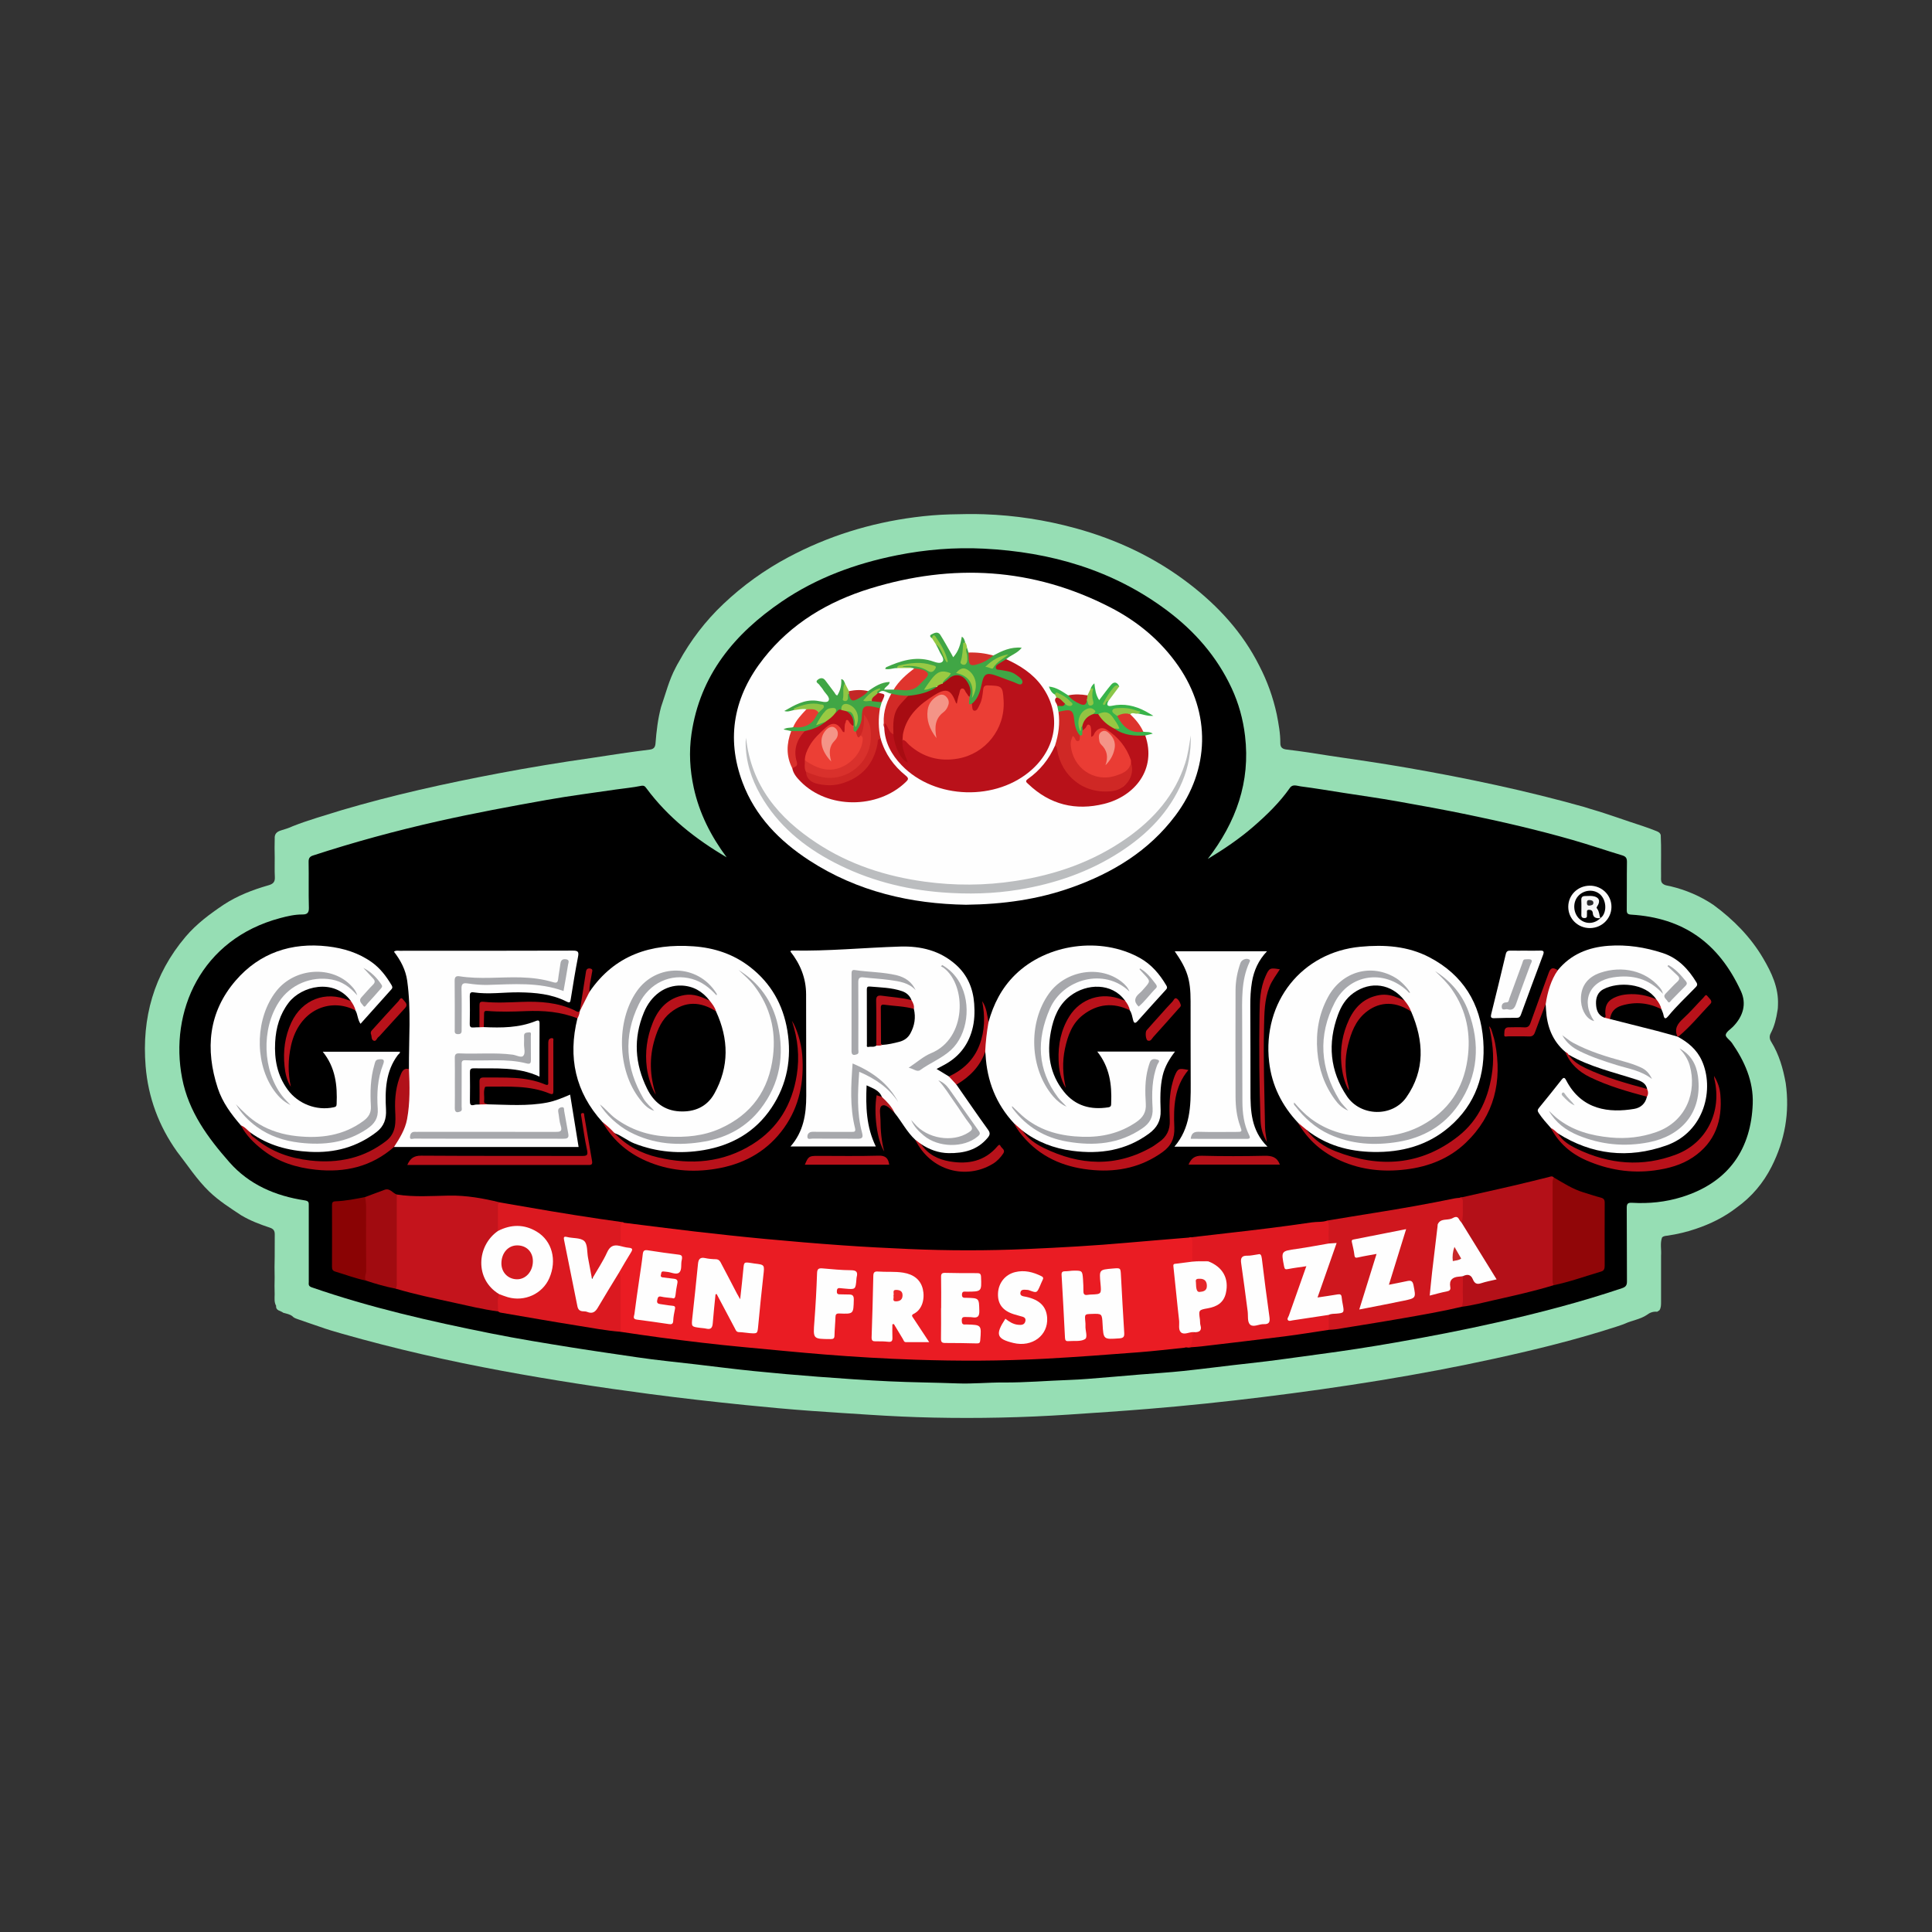 <?xml version="1.0" encoding="utf-8"?>
<!-- Generator: Adobe Illustrator 17.0.0, SVG Export Plug-In . SVG Version: 6.00 Build 0)  -->
<!DOCTYPE svg PUBLIC "-//W3C//DTD SVG 1.1//EN" "http://www.w3.org/Graphics/SVG/1.1/DTD/svg11.dtd">
<svg version="1.1" id="Layer_1" xmlns="http://www.w3.org/2000/svg" xmlns:xlink="http://www.w3.org/1999/xlink" x="0px" y="0px"
	 width="200px" height="200px" viewBox="0 0 200 200" enable-background="new 0 0 200 200" xml:space="preserve">

<rect x="0" y="0" width="200" height="200" fill="#333333" stroke="none"/>

<g>
	<path fill="#96DEB4" d="M171.782,135.641c-0.079,0.05-0.158,0.101-0.237,0.151c-0.402-0.043-0.751,0.084-1.065,0.328
		c-0.686,0.462-1.517,0.559-2.253,0.897c-0.28,0.128-0.585,0.201-0.875,0.312c-4.126,1.339-8.332,2.372-12.564,3.3
		c-7.932,1.74-15.948,2.991-24.004,3.987c-3.965,0.49-7.939,0.908-11.922,1.233c-2.751,0.224-5.504,0.408-8.258,0.591
		c-4.676,0.31-9.355,0.408-14.035,0.308c-2.169-0.047-4.341-0.149-6.51-0.289c-2.012-0.13-4.024-0.256-6.035-0.401
		c-2.304-0.166-4.605-0.378-6.904-0.612c-3.274-0.334-6.544-0.702-9.808-1.132c-5.111-0.672-10.206-1.456-15.275-2.393
		c-5.593-1.033-11.134-2.291-16.605-3.85c-0.772-0.22-1.545-0.443-2.3-0.716c-0.789-0.275-1.584-0.533-2.371-0.817
		c-0.186-0.067-0.364-0.135-0.497-0.287c-0.28-0.214-0.623-0.261-0.947-0.358c-0.261-0.223-0.776-0.186-0.735-0.719
		c-0.213-0.373-0.152-0.78-0.15-1.18c-0.017-0.582-0.018-1.164-0.001-1.745c-0.017-0.712-0.015-1.425,0.005-2.136
		c0.003-0.781,0-1.564,0.006-2.346c0.003-0.367-0.147-0.562-0.503-0.68c-1.021-0.338-2.027-0.72-2.957-1.272
		c-1.151-0.764-2.317-1.495-3.326-2.469c-1.29-1.246-2.245-2.742-3.335-4.138c-1.888-2.649-2.984-5.615-3.246-8.835
		c-0.406-4.99,0.841-9.508,4.128-13.392c1.131-1.337,2.505-2.355,3.938-3.319c1.434-0.941,3.016-1.55,4.652-2.018
		c0.476-0.136,0.686-0.34,0.659-0.847c-0.036-0.681-0.008-1.365-0.014-2.048c-0.016-0.65-0.019-1.299,0-1.948
		c-0.031-0.469,0.22-0.707,0.647-0.836c0.409-0.124,0.821-0.247,1.209-0.432c1.652-0.654,3.363-1.126,5.055-1.659
		c5.335-1.579,10.76-2.772,16.222-3.81c3.23-0.613,6.473-1.145,9.728-1.609c1.986-0.316,3.976-0.605,5.971-0.857
		c0.405-0.051,0.557-0.244,0.588-0.646c0.097-1.265,0.244-2.525,0.572-3.756c0.479-1.378,0.827-2.806,1.524-4.104
		c0.101-0.189,0.194-0.382,0.31-0.563c1.225-2.235,2.757-4.24,4.603-5.991c2.029-1.924,4.282-3.545,6.756-4.861
		c4.096-2.18,8.453-3.53,13.046-4.131c1.222-0.16,2.449-0.264,3.686-0.297c1.173-0.031,2.337-0.054,3.514-0.014
		c3.212,0.109,6.356,0.596,9.447,1.44c4.28,1.17,8.238,3.03,11.766,5.737c3.02,2.317,5.553,5.07,7.278,8.504
		c0.83,1.597,1.431,3.276,1.81,5.035c0.189,0.981,0.377,1.965,0.368,2.967c-0.005,0.501,0.267,0.631,0.687,0.679
		c1.478,0.171,2.948,0.402,4.418,0.638c2.693,0.394,5.387,0.785,8.069,1.252c6.141,1.07,12.235,2.353,18.24,4.038
		c0.245,0.069,0.484,0.157,0.728,0.227c1.816,0.523,3.586,1.191,5.387,1.765c0.46,0.146,0.908,0.325,1.357,0.498
		c0.22,0.084,0.433,0.176,0.496,0.439c0.069,1.41,0.011,2.821,0.033,4.231c0.003,0.232-0.041,0.472,0.08,0.69
		c0.228,0.298,0.585,0.295,0.899,0.371c1.593,0.382,3.076,1.012,4.437,1.925c2.072,1.524,3.856,3.322,5.162,5.551
		c0.867,1.479,1.599,3.017,1.524,4.802c-0.008,0.196-0.005,0.392-0.049,0.584c-0.126,0.814-0.308,1.613-0.698,2.347
		c-0.166,0.312-0.131,0.604,0.046,0.888c0.818,1.317,1.231,2.775,1.503,4.284c0.429,3.036-0.084,5.917-1.463,8.644
		c-0.861,1.702-2.062,3.125-3.619,4.239c-1.281,0.99-2.711,1.694-4.241,2.207c-0.941,0.322-1.906,0.543-2.889,0.693
		c-0.209,0.032-0.432,0.022-0.593,0.198c-0.218,0.613-0.05,1.245-0.099,1.866c-0.002,1.606,0,3.211,0,4.816
		C171.949,135.086,171.958,135.382,171.782,135.641z"/>
	<path d="M75.219,88.747c-1.614-2.183-2.827-4.542-3.404-7.206c-0.4-1.842-0.506-3.687-0.233-5.564
		C72.47,69.877,76.04,65.6,80.94,62.264c3.605-2.454,7.628-3.924,11.895-4.78c2.983-0.598,5.997-0.841,9.019-0.688
		c6.911,0.351,13.348,2.2,18.966,6.408c2.861,2.143,5.157,4.771,6.677,8.031c0.731,1.568,1.184,3.217,1.389,4.94
		c0.566,4.772-0.92,8.921-3.859,12.746c1.706-1.034,3.268-2.088,4.704-3.333c1.407-1.22,2.733-2.506,3.808-4.038
		c0.283-0.403,0.744-0.191,1.096-0.146c1.498,0.193,2.988,0.446,4.48,0.678c1.835,0.285,3.674,0.543,5.502,0.866
		c2.436,0.43,4.871,0.876,7.294,1.376c3.651,0.754,7.284,1.598,10.869,2.624c1.728,0.495,3.43,1.081,5.152,1.599
		c0.389,0.117,0.495,0.302,0.489,0.698c-0.025,1.647,0.001,3.294-0.019,4.941c-0.005,0.375,0.091,0.473,0.477,0.498
		c5.354,0.336,9.023,2.895,11.337,7.909c0.621,1.345,0.224,2.621-0.807,3.682c-0.272,0.28-0.706,0.531-0.762,0.85
		c-0.042,0.233,0.433,0.54,0.641,0.839c1.314,1.893,2.239,3.968,2.155,6.293c-0.165,4.536-2.344,8.114-7.362,9.666
		c-1.668,0.516-3.388,0.691-5.13,0.589c-0.44-0.026-0.555,0.095-0.551,0.541c0.024,2.529,0.001,5.059,0.022,7.588
		c0.004,0.422-0.128,0.584-0.528,0.719c-4.233,1.423-8.544,2.546-12.898,3.531c-3.487,0.789-6.995,1.465-10.513,2.08
		c-2.629,0.46-5.269,0.867-7.917,1.218c-2.386,0.316-4.766,0.675-7.16,0.932c-2.297,0.246-4.588,0.556-6.885,0.799
		c-1.491,0.158-2.99,0.245-4.485,0.368c-1.807,0.149-3.612,0.313-5.419,0.451c-0.662,0.05-1.328,0.092-1.989,0.115
		c-2.248,0.078-4.491,0.276-6.743,0.26c-1.585-0.011-3.167,0.155-4.755,0.095c-2.366-0.089-4.736-0.104-7.101-0.216
		c-2.457-0.116-4.912-0.291-7.366-0.476c-2.212-0.167-4.422-0.362-6.629-0.585c-2.01-0.204-4.015-0.461-6.021-0.697
		c-2.004-0.236-4.016-0.427-6.011-0.723c-2.256-0.335-4.515-0.654-6.769-1.015c-2.808-0.449-5.616-0.903-8.401-1.461
		c-6.273-1.256-12.509-2.671-18.567-4.775c-0.377-0.131-0.3-0.34-0.3-0.567c-0.005-2.627-0.005-5.255-0.001-7.882
		c0-0.302,0.032-0.482-0.42-0.551c-3.025-0.459-5.75-1.623-7.798-3.952c-2.23-2.536-4.219-5.224-4.89-8.684
		c-1.334-6.875,1.926-14.403,10.157-16.588c0.748-0.199,1.507-0.375,2.292-0.371c0.443,0.002,0.687-0.128,0.672-0.68
		c-0.045-1.587,0.001-3.176-0.028-4.764c-0.007-0.382,0.12-0.553,0.456-0.662c4.253-1.388,8.563-2.56,12.928-3.542
		c3.732-0.84,7.492-1.538,11.256-2.209c2.381-0.424,4.783-0.729,7.177-1.081c0.862-0.127,1.735-0.198,2.586-0.376
		c0.33-0.069,0.426,0.062,0.573,0.26C69.148,84.61,72.016,86.867,75.219,88.747z"/>
	<path fill="#FEFEFE" d="M100.002,93.659c-5.648-0.092-11.222-1.336-16.227-4.591c-3.086-2.007-5.59-4.563-6.904-8.062
		c-1.756-4.673-0.869-8.979,2.178-12.846c2.86-3.63,6.68-5.897,11.029-7.237c8.525-2.627,16.856-2.167,24.858,1.95
		c2.821,1.451,5.228,3.443,7.051,6.076c3.376,4.877,3.264,10.715-0.306,15.472c-2.763,3.683-6.52,5.951-10.785,7.463
		C107.454,93.104,103.887,93.613,100.002,93.659z"/>
	<path fill="#EA1C23" d="M64.609,126.581c2.444,0.303,4.887,0.624,7.334,0.905c2.409,0.277,4.82,0.539,7.235,0.765
		c2.669,0.249,5.34,0.475,8.013,0.664c2.304,0.163,4.612,0.283,6.919,0.383c4.072,0.177,8.146,0.179,12.218,0
		c3.461-0.152,6.92-0.344,10.372-0.651c2.124-0.189,4.249-0.357,6.374-0.534c0.386-0.137,0.501,0.11,0.513,0.406
		c0.027,0.671,0.096,1.345-0.054,2.012c-0.115,0.244-0.335,0.313-0.577,0.339c-0.234,0.025-0.468,0.06-0.701,0.075
		c-0.447,0.028-0.6,0.225-0.55,0.682c0.21,1.908,0.401,3.818,0.596,5.728c0.04,0.39,0.228,0.504,0.586,0.451
		c0.249-0.037,0.504-0.112,0.745,0.038c0.058,0.466-0.05,0.915-0.174,1.355c-0.131,0.466-0.572,0.188-0.847,0.317
		c-1.577,0.159-3.152,0.351-4.732,0.471c-3.241,0.247-6.483,0.497-9.729,0.67c-4.464,0.238-8.933,0.25-13.401,0.099
		c-3.114-0.105-6.223-0.287-9.328-0.535c-2.849-0.228-5.693-0.515-8.539-0.778c-2.845-0.263-5.68-0.612-8.513-0.98
		c-1.377-0.179-2.748-0.395-4.122-0.593c-0.268-0.15-0.178-0.408-0.177-0.63c0.007-1.483,0.002-2.966,0.001-4.448
		c0-0.292,0.001-0.586-0.093-0.867c-0.073-0.277,0.086-0.489,0.213-0.704c0.267-0.454,0.546-0.9,0.806-1.358
		c0.256-0.45,0.234-0.476-0.282-0.606c-0.26-0.066-0.63,0.012-0.65-0.429c0.013-0.596-0.014-1.192,0.024-1.786
		C64.108,126.731,64.177,126.439,64.609,126.581z"/>
	<path fill="#FEFEFE" d="M99.01,112.28c1.088,1.56,2.16,3.131,3.274,4.672c0.254,0.351,0.19,0.554-0.052,0.844
		c-1.059,1.27-2.484,1.599-4.035,1.576c-1.037-0.016-1.983-0.361-2.845-0.935c-0.294-0.022-0.419-0.273-0.601-0.446
		c-0.875-0.808-1.404-1.882-2.147-2.792c-0.375-0.595-1.019-0.974-1.31-1.637c-0.271-0.715-0.942-0.893-1.585-1.208
		c-0.095,2.189-0.038,4.298,0.956,6.331c-2.963,0-5.862,0-8.834,0c1.344-1.525,1.63-3.337,1.631-5.227
		c0.002-3.509-0.008-7.018-0.015-10.527c-0.003-1.673-0.597-3.137-1.64-4.454c0.072-0.037,0.118-0.081,0.162-0.08
		c3.748,0.082,7.478-0.297,11.218-0.41c2.145-0.065,4.132,0.419,5.771,1.883c1.19,1.063,1.775,2.446,1.89,4.026
		c0.067,0.92,0.036,1.833-0.214,2.736c-0.455,1.639-1.439,2.836-2.933,3.627c-0.237,0.125-0.472,0.253-0.746,0.399
		c0.455,0.276,0.868,0.527,1.28,0.778C98.651,111.572,98.874,111.886,99.01,112.28z"/>
	<path fill="#FEFEFE" d="M134.374,116.23c-1.673-1.779-2.717-3.865-2.994-6.3c-0.713-6.258,3.43-11.354,9.436-11.922
		c2.481-0.235,4.912-0.084,7.156,1.09c3.474,1.817,5.302,4.769,5.576,8.643c0.247,3.502-0.787,6.569-3.508,8.912
		c-2.258,1.944-4.955,2.652-7.885,2.598c-2.526-0.047-4.861-0.684-6.881-2.271C134.85,116.878,134.607,116.56,134.374,116.23z"/>
	<path fill="#FEFEFE" d="M61.023,102.678c2.607-3.82,6.362-5.028,10.773-4.715c2.155,0.153,4.136,0.806,5.862,2.15
		c2.156,1.678,3.406,3.899,3.847,6.562c0.475,2.866-0.017,5.581-1.646,8.012c-1.667,2.488-4.085,3.871-6.999,4.369
		c-2.448,0.418-4.858,0.227-7.196-0.688c-0.722-0.283-1.308-0.81-2.04-1.061c-0.576-0.21-0.853-0.746-1.254-1.147
		c-2.82-3.107-3.59-6.71-2.596-10.739c-0.14-0.324,0.141-0.508,0.247-0.751l0.003-0.011
		C60.248,103.944,60.387,103.186,61.023,102.678z"/>
	<path fill="#FEFEFE" d="M42.334,110.668c-0.024-3.05,0.245-6.107-0.182-9.148c-0.158-1.124-0.675-2.102-1.368-3
		c0.212-0.162,0.412-0.096,0.594-0.096c5.975-0.004,11.95,0.005,17.925-0.017c0.572-0.002,0.63,0.15,0.531,0.66
		c-0.283,1.449-0.517,2.907-0.751,4.365c-0.048,0.298-0.075,0.432-0.423,0.255c-1.552-0.79-3.234-0.941-4.941-0.961
		c-1.564-0.018-3.128,0.236-4.691,0.002c-0.32-0.048-0.401,0.077-0.396,0.382c0.016,0.96,0.022,1.92-0.003,2.879
		c-0.009,0.339,0.128,0.404,0.414,0.375c0.194-0.019,0.391-0.016,0.586-0.022c0.148-0.086,0.298-0.127,0.453-0.016
		c1.824,0.083,3.639,0.077,5.369-0.624c0.32-0.13,0.405-0.056,0.403,0.277c-0.01,1.797-0.005,3.595-0.005,5.473
		c-2.234-1.046-4.531-0.819-6.8-0.86c-0.372-0.007-0.407,0.155-0.403,0.452c0.012,0.958,0.014,1.917,0,2.875
		c-0.005,0.345,0.015,0.59,0.468,0.456c0.164-0.049,0.349-0.027,0.524-0.038c0.277-0.207,0.563,0.006,0.844-0.017
		c2.054,0.04,4.111,0.207,6.155-0.183c0.831-0.159,1.601-0.487,2.382-0.823c0.293,1.811,0.579,3.579,0.877,5.42
		c-6.38,0-12.744,0-19.108,0c-0.209-0.242,0.026-0.404,0.133-0.549c0.966-1.304,1.222-2.812,1.275-4.376
		c0.027-0.801,0.001-1.603,0.007-2.404C42.206,111.153,42.167,110.891,42.334,110.668z"/>
	<path fill="#FEFEFE" d="M102.326,105.824c0.512-1.862,1.356-3.532,2.751-4.905c3.287-3.236,8.889-3.999,12.92-1.752
		c1.203,0.671,2.047,1.675,2.735,2.837c0.105,0.177,0.118,0.284-0.035,0.451c-0.978,1.066-1.944,2.143-2.91,3.221
		c-0.232,0.259-0.387,0.324-0.493-0.099c-0.085-0.338-0.134-0.694-0.339-0.993c-0.228-0.303-0.488-0.591-0.494-1.003
		c-1.339-1.853-3.948-1.811-5.695-0.467c-1.196,0.92-1.706,2.247-1.978,3.675c-0.432,2.27-0.125,4.402,1.363,6.243
		c1.182,1.462,2.766,1.881,4.583,1.598c0.324-0.05,0.287-0.25,0.296-0.461c0.078-1.894-0.162-3.706-1.439-5.309
		c2.711,0,5.338,0,8.046,0c-0.597,0.78-1.065,1.562-1.28,2.492c-0.278,1.201-0.251,2.41-0.208,3.617
		c0.037,1.045-0.386,1.781-1.21,2.384c-2.397,1.757-5.082,2.155-7.95,1.777c-1.896-0.25-3.624-0.908-5.145-2.081
		c-0.443-0.075-0.583-0.497-0.867-0.754c-1.866-2.008-2.806-4.399-2.952-7.121c-0.005-0.096-0.027-0.191-0.041-0.287
		c-0.196-0.277-0.174-0.602-0.116-0.894C102.014,107.269,101.869,106.482,102.326,105.824z"/>
	<path fill="#FEFEFE" d="M36.3,103.591c-1.74-2.333-5.088-1.533-6.42,0.21c-0.918,1.201-1.315,2.588-1.395,4.08
		c-0.096,1.781,0.212,3.447,1.297,4.925c1.076,1.465,2.984,2.207,4.77,1.819c0.203-0.044,0.285-0.092,0.295-0.321
		c0.085-1.939-0.112-3.8-1.436-5.431c2.683,0,5.326,0,7.983,0c0.046,0.166-0.133,0.239-0.216,0.351
		c-1.267,1.698-1.328,3.659-1.219,5.647c0.052,0.946-0.205,1.719-0.972,2.31c-2.04,1.571-4.347,2.191-6.904,2.058
		c-2.233-0.116-4.307-0.661-6.142-1.982c-0.458-0.085-0.681-0.484-1.001-0.753c-1.002-1.159-1.912-2.381-2.395-3.855
		c-1.323-4.037-0.972-7.878,1.859-11.152c2.465-2.852,5.754-3.963,9.507-3.53c1.645,0.19,3.219,0.668,4.591,1.653
		c0.859,0.616,1.479,1.443,2.019,2.339c0.102,0.17,0.145,0.292-0.01,0.463c-1.058,1.171-2.107,2.351-3.19,3.562
		c-0.31-0.439-0.278-0.967-0.523-1.384C36.53,104.315,36.315,104.002,36.3,103.591z"/>
	<path fill="#FEFEFE" d="M160.534,116.757c-0.438-0.498-0.888-0.986-1.25-1.548c-0.128-0.199-0.134-0.32,0.02-0.507
		c0.793-0.967,1.575-1.943,2.348-2.925c0.213-0.271,0.318-0.252,0.475,0.053c1.61,3.117,4.507,3.389,7.045,2.961
		c0.658-0.111,1.166-0.537,1.315-1.259c-0.066-0.269,0.01-0.559-0.122-0.819c-0.18-0.497-0.596-0.699-1.055-0.841
		c-1.489-0.461-3.003-0.842-4.46-1.406c-0.838-0.325-1.673-0.648-2.426-1.146c-0.162-0.106-0.235-0.292-0.375-0.418
		c-1.351-1.147-1.91-2.658-2.005-4.38c-0.011-0.193-0.025-0.387-0.038-0.58c-0.041-1.335,0.326-2.524,1.259-3.51
		c1.356-1.649,3.157-2.369,5.236-2.523c1.924-0.142,3.79,0.15,5.611,0.744c1.592,0.519,2.663,1.657,3.507,3.05
		c0.153,0.252,0.031,0.377-0.128,0.542c-0.936,0.972-1.932,1.887-2.787,2.936c-0.216,0.265-0.413,0.389-0.499-0.103
		c-0.036-0.208-0.14-0.405-0.213-0.606c-0.273-0.313-0.414-0.716-0.698-1.021c-1.052-1.368-3.23-1.647-4.846-1.094
		c-0.59,0.202-0.972,0.602-1.056,1.216c-0.085,0.628,0.028,1.214,0.618,1.596c0.205,0.14,0.493,0.11,0.662,0.323
		c1.619,0.409,3.238,0.813,4.855,1.229c0.711,0.183,1.417,0.391,2.124,0.588l-0.007-0.007c1.085,0.581,1.993,1.321,2.525,2.485
		c1.311,2.869,0.345,7.382-3.699,8.802c-3.908,1.372-7.674,0.969-11.205-1.265C160.923,117.262,160.727,117.012,160.534,116.757z"/>
	<path fill="#FEFEFE" d="M121.608,98.476c3.198,0,6.319,0,9.549,0c-0.885,0.935-1.35,1.989-1.551,3.153
		c-0.144,0.83-0.178,1.673-0.176,2.516c0.007,2.921,0.026,5.842,0.018,8.763c-0.005,2.071,0.056,4.113,1.76,5.798
		c-3.298,0-6.418,0-9.635,0c1.656-1.933,1.701-4.219,1.688-6.526c-0.016-2.842-0.007-5.685-0.012-8.527
		C123.246,101.401,122.924,100.374,121.608,98.476z"/>
	<path fill="#CF171E" d="M151.316,135.277c-2.01,0.481-4.046,0.828-6.08,1.184c-2.303,0.403-4.613,0.766-6.92,1.142
		c-0.25,0.041-0.505,0.044-0.758,0.065c-0.314-0.46-0.191-0.955-0.119-1.445c0.17-0.333,0.498-0.332,0.805-0.38
		c0.635-0.099,0.7-0.186,0.607-0.793c-0.142-0.923-0.141-0.92-1.082-0.779c-0.29,0.043-0.576,0.109-0.868,0.141
		c-0.6,0.065-0.687-0.033-0.503-0.592c0.427-1.299,0.903-2.582,1.358-3.871c0.123-0.35,0.25-0.698,0.382-1.105
		c-0.245-0.025-0.523,0.064-0.677-0.188c-0.159-0.766-0.113-1.536-0.041-2.305c1.596-0.262,3.19-0.531,4.787-0.783
		c2.814-0.444,5.618-0.943,8.409-1.516c0.152-0.031,0.311-0.033,0.467-0.049c0.258-0.115,0.453-0.017,0.472,0.241
		c0.057,0.77,0.201,1.552-0.155,2.296c-0.072,0.094-0.178,0.106-0.252,0.034c-0.622-0.606-1.25-0.151-1.859,0.008
		c-0.341,0.089-0.325,0.466-0.353,0.746c-0.156,1.515-0.357,3.025-0.52,4.539c-0.06,0.563-0.105,1.128-0.195,1.687
		c-0.04,0.248,0.035,0.327,0.278,0.258c0.226-0.064,0.457-0.111,0.688-0.146c0.502-0.076,0.794-0.276,0.809-0.863
		c0.018-0.664,0.839-0.976,1.512-0.625c0.2,0.909,0.095,1.825,0.065,2.738C151.569,135.077,151.475,135.208,151.316,135.277z"/>
	<path fill="#C4141C" d="M51.546,135.754c-1.583-0.207-3.132-0.592-4.688-0.931c-1.975-0.43-3.955-0.843-5.895-1.422
		c-0.102-0.181-0.08-0.38-0.08-0.574c0.004-2.76-0.003-5.52,0.005-8.28c0.001-0.306-0.057-0.634,0.186-0.893
		c1.79,0.287,3.595,0.147,5.389,0.114c1.818-0.034,3.566,0.282,5.31,0.708c-0.141,0.957,0.025,1.929-0.133,2.886
		c-0.066,0.316-0.346,0.459-0.546,0.663c-1.13,1.154-1.432,3.006-0.714,4.376c0.242,0.461,0.62,0.796,0.994,1.137
		c0.172,0.157,0.373,0.292,0.379,0.561C51.635,134.645,51.872,135.235,51.546,135.754z"/>
	<path fill="#E01921" d="M137.547,136.118c0.004,0.516,0.007,1.033,0.011,1.549c-1.525,0.226-3.046,0.479-4.575,0.673
		c-2.851,0.363-5.706,0.696-8.561,1.031c-0.601,0.071-1.207,0.097-1.811,0.144c0.737-0.035,0.843-0.537,0.813-1.121
		c-0.011-0.22,0.078-0.362,0.24-0.481c0.428-0.196,0.487-0.552,0.429-0.967c-0.021-0.154-0.036-0.31-0.059-0.465
		c-0.136-0.922-0.051-1.037,0.876-1.197c1.229-0.212,1.779-0.722,1.88-1.744c0.13-1.309-0.401-2.291-1.47-2.72
		c-0.091-0.036-0.183-0.067-0.275-0.101c-0.386-0.138-0.774-0.101-1.163-0.014c-0.164,0.022-0.323,0.026-0.453-0.101
		c0-0.677-0.007-1.354,0.003-2.031c0.004-0.265-0.035-0.465-0.358-0.462c1.299-0.15,2.597-0.304,3.896-0.45
		c2.951-0.332,5.9-0.687,8.838-1.123c0.536-0.08,1.09,0,1.612-0.19c0.264,0.526,0.072,1.088,0.122,1.63
		c0.023,0.247,0.006,0.498,0.007,0.748c-0.057,0.302-0.321,0.239-0.514,0.275c-1.176,0.215-2.363,0.369-3.541,0.576
		c-0.57,0.101-0.6,0.161-0.502,0.813c0.116,0.772,0.149,0.806,0.745,0.743c0.332-0.035,0.657-0.117,0.989-0.145
		c0.534-0.046,0.654,0.12,0.469,0.672c-0.406,1.208-0.841,2.406-1.274,3.604c-0.1,0.277-0.199,0.553-0.292,0.832
		c-0.111,0.335,0.022,0.429,0.343,0.376c0.929-0.151,1.861-0.284,2.789-0.439C137.029,135.992,137.305,135.904,137.547,136.118z"/>
	<path fill="#B41018" d="M151.314,126.588c0.174-0.701,0.099-1.416,0.118-2.126c0.007-0.257-0.016-0.472-0.349-0.461
		c1.88-0.424,3.761-0.841,5.638-1.276c1.198-0.277,2.39-0.579,3.584-0.871c0.186-0.046,0.372-0.153,0.542,0.035
		c0.084,0.164,0.072,0.34,0.071,0.516c-0.014,3.336-0.004,6.672-0.006,10.009c0,0.213,0.031,0.431-0.08,0.63
		c-2.026,0.618-4.092,1.077-6.155,1.542c-1.116,0.251-2.223,0.55-3.361,0.691c0.233-0.597,0.075-1.219,0.109-1.828
		c0.025-0.442,0.005-0.887,0.005-1.33c0.426-0.343,0.754-0.358,1.017,0.078c0.322,0.534,0.696,0.559,1.235,0.402
		c1.007-0.294,1.012-0.266,0.467-1.133c-0.865-1.378-1.708-2.769-2.594-4.134C151.413,127.112,151.2,126.898,151.314,126.588z"/>
	<path fill="#DB1920" d="M51.546,135.754c0.051-0.594-0.128-1.204,0.13-1.782c0.266-0.116,0.497,0.032,0.735,0.104
		c2.428,0.731,4.53-0.885,4.649-3.407c0.123-2.585-2.605-4.258-4.907-3.319c-0.192,0.078-0.381,0.227-0.605,0.079
		c0-0.889,0-1.778-0.002-2.667c0-0.161,0.069-0.256,0.227-0.285c0.934,0.161,1.868,0.321,2.802,0.484
		c3.303,0.577,6.612,1.108,9.934,1.564c0.035,0.005,0.067,0.037,0.1,0.056c-0.263,0.006-0.371,0.131-0.363,0.402
		c0.016,0.483,0.008,0.968,0.002,1.451c-0.002,0.186,0.055,0.395-0.145,0.53c-0.104,0.111-0.243,0.133-0.379,0.12
		c-0.33-0.032-0.491,0.146-0.623,0.422c-0.398,0.832-0.895,1.61-1.345,2.413c-0.105,0.187-0.22,0.414-0.479,0.357
		c-0.227-0.05-0.236-0.295-0.271-0.482c-0.16-0.867-0.344-1.731-0.457-2.606c-0.058-0.451-0.25-0.686-0.719-0.772
		c-1.587-0.289-1.292-0.252-1.048,1.019c0.343,1.791,0.721,3.574,1.064,5.365c0.09,0.472,0.257,0.769,0.795,0.851
		c0.527,0.08,0.892,0.023,1.178-0.485c0.547-0.974,1.139-1.923,1.721-2.877c0.128-0.21,0.218-0.473,0.518-0.517
		c0.2,0.247,0.195,0.538,0.194,0.835c-0.005,1.753-0.004,3.505-0.005,5.258c-1.497-0.116-2.97-0.399-4.449-0.635
		c-2.669-0.425-5.331-0.896-7.995-1.352C51.713,135.864,51.632,135.797,51.546,135.754z"/>
	<path fill="#910608" d="M160.833,133.044c-0.123-0.193-0.109-0.409-0.109-0.624c0.001-3.284,0.001-6.567,0-9.851
		c0-0.235-0.014-0.471,0.124-0.68c0.992,0.578,1.957,1.209,3.071,1.546c0.597,0.181,1.188,0.385,1.791,0.54
		c0.303,0.078,0.41,0.219,0.408,0.526c-0.009,2.172-0.007,4.344-0.002,6.516c0.001,0.278-0.048,0.519-0.344,0.606
		C164.127,132.104,162.515,132.698,160.833,133.044z"/>
	<path fill="#A10B10" d="M41.074,123.654c0,3.003,0.001,6.005-0.001,9.008c0,0.251,0.038,0.51-0.11,0.739
		c-1.045-0.199-2.064-0.491-3.071-0.83c-0.239-0.123-0.223-0.34-0.217-0.56c0.065-2.548,0.053-5.096,0.007-7.643
		c-0.003-0.157-0.022-0.315,0.097-0.445c0.674-0.25,1.349-0.497,2.021-0.752C40.372,122.955,40.64,123.517,41.074,123.654z"/>
	<path fill="#8A0304" d="M37.779,123.923c0.164,0.594,0.117,1.202,0.117,1.806c0.002,1.94-0.013,3.881,0.013,5.821
		c0.005,0.342-0.251,0.68-0.018,1.022c-1.09-0.229-2.13-0.623-3.193-0.942c-0.241-0.072-0.332-0.212-0.331-0.471
		c0.009-2.133,0.007-4.267,0.002-6.4c-0.001-0.256,0.055-0.389,0.353-0.4C35.755,124.322,36.767,124.121,37.779,123.923z"/>
	<path fill="#B9111A" d="M62.371,116.161c0.457,0.34,0.869,0.729,1.254,1.147c1.232,1.31,2.765,2.1,4.491,2.505
		c3.427,0.803,6.733,0.545,9.777-1.357c2.653-1.658,4.11-4.12,4.591-7.181c0.293-1.863,0.124-3.695-0.504-5.603
		c0.489,0.751,0.971,2.285,1.066,3.514c0.212,2.732-0.265,5.308-1.888,7.581c-1.626,2.277-3.881,3.605-6.589,4.142
		c-2.455,0.487-4.899,0.367-7.249-0.551C65.202,119.529,63.509,118.163,62.371,116.161z"/>
	<path fill="#B9111A" d="M134.374,116.23c0.3,0.25,0.6,0.5,0.9,0.749c0.773,1.035,1.818,1.748,2.985,2.202
		c4.49,1.746,8.799,1.503,12.686-1.547c2.188-1.717,3.215-4.127,3.548-6.859c0.188-1.538-0.005-3.036-0.34-4.539
		c0.242,0.225,0.282,0.542,0.377,0.827c0.098,0.296,0.181,0.6,0.24,0.906c0.759,3.959-0.064,7.481-3.026,10.323
		c-1.718,1.649-3.855,2.484-6.216,2.77c-2.32,0.281-4.579,0.056-6.719-0.893C136.927,119.334,135.402,118.05,134.374,116.23z"/>
	<path fill="#B11119" d="M24.942,116.504c0.415,0.143,0.668,0.503,1.002,0.753c0.008,0.328,0.302,0.44,0.496,0.603
		c1.643,1.372,3.566,2.038,5.675,2.275c1.435,0.161,2.846,0.109,4.244-0.244c1.322-0.334,2.512-0.936,3.597-1.765
		c1.083-0.828,1.009-1.973,0.954-3.147c-0.062-1.315,0.08-2.611,0.616-3.838c0.16-0.366,0.38-0.586,0.809-0.473
		c0.081,1.735,0.123,3.467-0.194,5.187c-0.199,1.078-0.772,1.979-1.351,2.878c-2.333,2.046-5.067,2.676-8.098,2.356
		c-2.005-0.212-3.863-0.783-5.467-2.029C26.312,118.351,25.482,117.552,24.942,116.504z"/>
	<path fill="#B9111A" d="M104.978,116.295c0.289,0.252,0.578,0.503,0.867,0.755c0.554,0.813,1.346,1.365,2.199,1.782
		c3.744,1.83,7.493,2.031,11.21-0.1c0.254-0.145,0.482-0.334,0.725-0.499c0.797-0.54,1.155-1.283,1.115-2.25
		c-0.055-1.35-0.072-2.701,0.316-4.018c0.055-0.187,0.107-0.376,0.181-0.556c0.332-0.811,0.43-0.855,1.433-0.642
		c-1.479,1.749-1.548,3.839-1.458,5.945c0.047,1.101-0.316,1.902-1.218,2.55c-2.151,1.547-4.549,2.077-7.146,1.866
		c-2.7-0.22-5.106-1.115-6.995-3.14C105.73,117.477,105.289,116.931,104.978,116.295z"/>
	<path fill="#FEFEFE" d="M157.901,98.412c0.51,0,1.02,0.016,1.528-0.005c0.362-0.015,0.44,0.089,0.31,0.435
		c-0.776,2.063-1.54,4.131-2.297,6.202c-0.079,0.215-0.179,0.318-0.415,0.319c-0.783,0.003-1.566,0.012-2.349,0.04
		c-0.351,0.013-0.38-0.134-0.308-0.425c0.512-2.069,1.022-4.138,1.509-6.213c0.073-0.311,0.229-0.36,0.493-0.355
		C156.882,98.419,157.392,98.412,157.901,98.412z"/>
	<path fill="#B9111A" d="M42.164,120.596c0.3-0.693,0.696-0.968,1.447-0.962c5.543,0.039,11.087,0.017,16.631,0.029
		c0.468,0.001,0.655-0.039,0.529-0.606c-0.253-1.142-0.4-2.307-0.592-3.463c-0.025-0.15-0.106-0.345,0.13-0.371
		c0.202-0.023,0.157,0.178,0.178,0.302c0.268,1.557,0.529,3.116,0.804,4.672c0.081,0.46-0.216,0.4-0.491,0.4
		c-2.978-0.001-5.955-0.001-8.933-0.001C48.655,120.596,45.443,120.596,42.164,120.596z"/>
	<path fill="#B9111A" d="M160.534,116.757c0.284,0.137,0.505,0.356,0.732,0.566c0.455,0.783,1.208,1.233,1.974,1.602
		c3.341,1.612,6.796,1.918,10.291,0.583c3.154-1.205,4.744-4.45,3.942-7.801c-0.013-0.055-0.014-0.113-0.04-0.329
		c0.424,0.689,0.604,1.317,0.659,1.945c0.232,2.66-0.529,4.922-2.828,6.474c-1.202,0.811-2.581,1.177-4.004,1.366
		c-2.446,0.326-4.797-0.063-7.045-1.043C162.618,119.422,161.353,118.325,160.534,116.757z"/>
	<path fill="#B7121A" d="M50.483,114.319c-0.281,0.006-0.563,0.011-0.844,0.017c0.002-0.783,0.015-1.567-0.001-2.35
		c-0.007-0.323,0.087-0.448,0.43-0.444c2.146,0.027,4.314-0.144,6.363,0.721c0.399,0.168,0.319-0.121,0.32-0.315
		c0.005-1.253,0.002-2.506,0.004-3.76c0-0.156-0.005-0.317,0.029-0.467c0.039-0.173,0.2-0.259,0.356-0.253
		c0.21,0.008,0.138,0.203,0.139,0.321c0.005,1.723,0.001,3.446,0.005,5.17c0.001,0.304-0.084,0.37-0.384,0.246
		c-2.088-0.867-4.295-0.706-6.481-0.717c-0.074,0-0.199,0.01-0.215,0.049c-0.185,0.468-0.036,0.961-0.09,1.44
		C50.08,114.28,50.331,114.238,50.483,114.319z"/>
	<path fill="#B8111A" d="M116.462,103.581c0.227,0.304,0.434,0.617,0.494,1.003c-1.714-0.839-3.354-0.667-4.844,0.482
		c-1.124,0.867-1.582,2.151-1.868,3.496c-0.29,1.359-0.225,2.712,0.089,4.063c-0.541-0.884-0.713-1.876-0.748-2.872
		c-0.057-1.607,0.246-3.154,1.116-4.544c1.163-1.859,3.39-2.564,5.427-1.732C116.235,103.52,116.35,103.546,116.462,103.581z"/>
	<path fill="#B8111A" d="M36.3,103.591c0.213,0.314,0.423,0.629,0.5,1.01c-2.621-1.372-5.857-0.068-6.676,3.656
		c-0.311,1.416-0.331,2.824-0.014,4.245c-0.423-0.647-0.576-1.384-0.653-2.116c-0.164-1.562,0.031-3.09,0.699-4.528
		c1.105-2.378,3.537-3.322,5.918-2.315C36.145,103.57,36.225,103.575,36.3,103.591z"/>
	<path fill="#B8121A" d="M50.083,106.325c-0.151,0.005-0.302,0.011-0.453,0.016c0.002-0.744,0.013-1.488,0.004-2.232
		c-0.004-0.311,0.045-0.442,0.426-0.403c1.307,0.134,2.619,0.057,3.93,0.01c1.89-0.067,3.751,0.045,5.498,0.877
		c0.166,0.079,0.329,0.244,0.535,0.077c-0.032,0.266-0.11,0.518-0.247,0.75c-1.723-0.686-3.516-0.826-5.352-0.749
		c-1.329,0.056-2.664,0.091-3.994-0.019c-0.311-0.026-0.316,0.105-0.318,0.322C50.106,105.426,50.093,105.875,50.083,106.325z"/>
	<path fill="#B7121A" d="M131.149,118.221c-0.432-0.725-0.627-1.454-0.656-2.213c-0.141-3.679-0.157-7.361-0.108-11.041
		c0.017-1.323,0.066-2.662,0.623-3.91c0.38-0.852,0.455-0.895,1.48-0.713c-0.377,0.606-0.811,1.151-1.07,1.805
		c-0.534,1.344-0.533,2.759-0.565,4.159c-0.079,3.465,0.043,6.931,0.103,10.395C130.964,117.184,131.075,117.663,131.149,118.221z"
		/>
	<path fill="#B61119" d="M123.037,120.559c0.265-0.632,0.635-0.935,1.37-0.916c2.171,0.056,4.346,0.051,6.518,0.003
		c0.747-0.016,1.287,0.145,1.567,0.913C129.358,120.559,126.222,120.559,123.037,120.559z"/>
	<path fill="#B8121A" d="M94.751,117.991c0.201,0.149,0.402,0.298,0.602,0.447c0.697,1.072,1.763,1.585,2.957,1.791
		c1.896,0.327,3.627-0.006,4.946-1.566c0.099-0.118,0.224-0.237,0.308-0.046c0.113,0.256,0.552,0.404,0.291,0.795
		c-0.286,0.428-0.634,0.798-1.076,1.066C100.022,122.147,96.355,121.248,94.751,117.991z"/>
	<path fill="#B9111A" d="M92.052,120.569c-2.916,0-5.827,0-8.734,0c0.355-0.86,0.432-0.913,1.34-0.913
		c2.096,0,4.192,0.039,6.286-0.021C91.678,119.612,91.956,119.901,92.052,120.569z"/>
	<path fill="#B8121A" d="M161.264,100.431c-0.729,1.059-1.057,2.263-1.259,3.511c-0.368,0.965-0.749,1.926-1.097,2.898
		c-0.116,0.326-0.27,0.468-0.632,0.453c-0.704-0.029-1.41,0.001-2.114-0.015c-0.16-0.004-0.492,0.131-0.442-0.177
		c0.043-0.27-0.081-0.742,0.443-0.753c0.548-0.012,1.098-0.024,1.644,0.003c0.36,0.018,0.511-0.128,0.627-0.455
		c0.614-1.73,1.252-3.452,1.883-5.176C160.517,100.174,160.739,100.108,161.264,100.431z"/>
	<path fill="#FCFCFC" d="M162.346,93.87c0.003-1.213,0.974-2.171,2.215-2.185c1.254-0.014,2.268,0.975,2.257,2.202
		c-0.011,1.21-0.99,2.177-2.217,2.188C163.345,96.087,162.343,95.107,162.346,93.87z"/>
	<path fill="#B8121A" d="M102.326,105.824c-0.175,1.015-0.294,2.035-0.34,3.064c-0.544,1.523-1.609,2.591-2.975,3.393
		c-0.259-0.283-0.517-0.564-0.776-0.846c1.458-0.682,2.566-1.712,3.153-3.237c0.571-1.484,0.593-3.009,0.286-4.559
		C102.136,104.301,102.187,105.075,102.326,105.824z"/>
	<path fill="#B8121A" d="M170.51,112.731c0.119,0.27,0.144,0.538-0.022,0.801c-2.012-0.541-4.018-1.106-5.897-2.023
		c-1.148-0.56-2.063-1.381-2.543-2.608c0.132,0.057,0.255,0.126,0.317,0.266c1.494,1.401,3.408,1.946,5.275,2.587
		c0.74,0.255,1.509,0.415,2.252,0.659C170.114,112.487,170.345,112.544,170.51,112.731z"/>
	<path fill="#B8121A" d="M166.672,105.492c-0.202-0.049-0.404-0.097-0.606-0.146c-0.196-1.334,0.274-2.149,1.584-2.419
		c1.304-0.269,2.637-0.364,3.808,0.521c0.246,0.306,0.448,0.635,0.534,1.024c-1.322-0.663-2.687-0.806-4.114-0.376
		C167.166,104.31,166.761,104.755,166.672,105.492z"/>
	<path fill="#B8121A" d="M122.243,104.063c-0.016,0.172-0.143,0.247-0.231,0.347c-0.869,0.98-1.733,1.964-2.615,2.932
		c-0.154,0.168-0.264,0.496-0.587,0.375c-0.207-0.077-0.282-0.87-0.109-1.069c0.488-0.561,0.988-1.111,1.485-1.664
		c0.392-0.436,0.777-0.88,1.188-1.299c0.129-0.131,0.215-0.474,0.468-0.299C122.053,103.533,122.171,103.812,122.243,104.063z"/>
	<path fill="#B8121A" d="M38.395,107.037c-0.057-0.255,0.095-0.369,0.211-0.497c0.88-0.973,1.758-1.949,2.651-2.909
		c0.108-0.116,0.236-0.493,0.465-0.166c0.172,0.245,0.581,0.486,0.204,0.894c-0.85,0.92-1.688,1.851-2.532,2.777
		c-0.066,0.072-0.126,0.156-0.206,0.208c-0.185,0.12-0.242,0.506-0.515,0.385C38.406,107.609,38.5,107.234,38.395,107.037z"/>
	<path fill="#B8121A" d="M173.652,107.308c-0.366-0.811,0.015-1.343,0.604-1.881c0.734-0.671,1.382-1.436,2.079-2.149
		c0.102-0.104,0.247-0.39,0.384-0.201c0.172,0.236,0.622,0.537,0.35,0.825c-1.087,1.146-2.09,2.376-3.309,3.394
		c-0.024,0.02-0.076,0.005-0.114,0.006C173.645,107.301,173.652,107.308,173.652,107.308z"/>
	<path fill="#B0161C" d="M91.294,113.562c0.521,0.478,1.014,0.979,1.31,1.637c-0.385-0.359-0.896-0.934-1.285-0.748
		c-0.369,0.176-0.175,0.952-0.172,1.462c0.007,1.109,0.097,2.213,0.391,3.292c-0.749-1.155-1.115-3.941-0.788-5.83
		C90.933,113.438,91.113,113.5,91.294,113.562z"/>
	<path fill="#B6141C" d="M61.023,102.678c-0.333,0.66-0.665,1.321-0.998,1.981c0.213-1.36,0.427-2.72,0.637-4.081
		c0.042-0.27,0.199-0.364,0.451-0.314c0.311,0.061,0.185,0.303,0.161,0.469C61.181,101.38,60.983,102.013,61.023,102.678z"/>
	<path fill="#B9111A" d="M104.167,68.24c1.423,0.65,2.721,1.468,3.661,2.756c2.029,2.779,1.648,6.236-0.944,8.615
		c-3.663,3.362-10.119,3.182-13.553-0.4c-1.036-1.081-1.739-2.345-1.793-3.892c-0.061-0.165-0.129-0.396,0.033-0.469
		c0.219-0.099,0.323,0.148,0.415,0.308c0.164,0.286,0.335,0.566,0.55,0.817c0.303,0.934,0.441,1.941,1.143,2.607
		c-0.108-0.618-0.668-1.258-0.239-2.029c0.307-0.087,0.473,0.137,0.65,0.309c2.497,2.433,6.809,2.102,8.776-1.007
		c0.764-1.207,1.036-2.527,0.81-3.936c-0.104-0.65-0.873-1.027-1.482-0.771c-0.224,0.094-0.239,0.29-0.28,0.478
		c-0.1,0.458-0.149,0.93-0.351,1.362c-0.075,0.16-0.169,0.31-0.284,0.445c-0.127,0.15-0.263,0.32-0.487,0.255
		c-0.196-0.057-0.216-0.26-0.262-0.428c-0.037-0.134-0.047-0.27-0.005-0.406c0.494-0.666,0.823-1.393,0.988-2.22
		c0.18-0.901,0.682-1.148,1.553-0.888c0.599,0.18,1.173,0.427,1.757,0.648c0.229,0.087,0.453,0.228,0.771,0.167
		c-0.276-0.497-0.688-0.745-1.189-0.884c-0.34-0.094-0.697-0.098-1.031-0.212c-0.427-0.146-0.516-0.425-0.191-0.738
		C103.447,68.471,103.705,68.127,104.167,68.24z"/>
	<path fill="#BBBDBF" d="M123.266,76.138c0.042,1.65-0.23,3.242-0.873,4.769c-1.336,3.169-3.643,5.486-6.48,7.314
		c-3.188,2.055-6.713,3.26-10.434,3.873c-2.631,0.434-5.286,0.493-7.953,0.286c-3.93-0.306-7.666-1.28-11.163-3.097
		c-3.166-1.645-5.85-3.848-7.643-6.998c-0.952-1.673-1.527-3.467-1.529-5.415c0-0.128,0.019-0.255,0.038-0.496
		c0.548,4.997,3.4,8.32,7.317,10.897c3.395,2.234,7.182,3.451,11.176,3.997c3.111,0.425,6.234,0.409,9.354-0.066
		c4.222-0.642,8.155-2.015,11.654-4.499c2.745-1.949,4.883-4.387,5.946-7.654C122.985,78.101,123.106,77.116,123.266,76.138z"/>
	<path fill="#B81119" d="M118.559,76.141c1.196,3.477-1.07,6.284-4.258,7.074c-2.961,0.734-5.615,0.088-7.851-2.05
		c-0.163-0.156-0.39-0.285-0.046-0.526c1.256-0.884,2.183-2.046,2.808-3.448c0.405,0.018,0.355,0.364,0.409,0.605
		c0.238,1.062,0.705,1.98,1.526,2.719c1.415,1.274,3.03,1.532,4.814,1.009c0.232-0.068,0.431-0.19,0.556-0.406
		c0.382-0.66,0.609-1.355,0.465-2.13c-0.352-1.396-1.207-2.434-2.357-3.245c-0.458-0.323-0.832-0.218-1.203,0.266
		c-0.116,0.151-0.203,0.403-0.426,0.335c-0.214-0.066-0.162-0.326-0.183-0.515c-0.018-0.172,0.008-0.354-0.114-0.516
		c-0.289,0-0.36,0.503-0.726,0.326c-0.093-0.135-0.087-0.283-0.059-0.434c0.118-0.744,0.528-1.226,1.27-1.408
		c0.15-0.038,0.3-0.043,0.448,0.012c0.575,0.601,1.137,1.218,1.915,1.574c0.661,0.366,1.357,0.591,2.123,0.588
		C117.971,75.969,118.304,75.876,118.559,76.141z"/>
	<path fill="#B9111A" d="M91.168,76.477c0.445,1.557,1.351,2.811,2.594,3.816c0.341,0.276,0.27,0.405,0.011,0.656
		c-2.915,2.823-8.113,2.811-10.913-0.063c-0.364-0.374-0.739-0.794-0.842-1.355c-0.011-0.016-0.033-0.045-0.033-0.045
		c0.5-0.392,0.241-0.916,0.223-1.385c-0.037-0.998,0.293-1.828,1.035-2.495c0.717-0.263,1.459-0.471,2.079-0.947
		c0.391-0.297,0.782-0.594,1.1-0.975c0.185-0.237,0.392-0.424,0.726-0.304c0.205,0.039,0.405,0.094,0.597,0.178
		c0.548,0.389,0.894,0.867,0.685,1.584c-0.349,0.199-0.439-0.211-0.706-0.3c-0.169,0.204-0.128,0.465-0.164,0.705
		c-0.02,0.135-0.029,0.297-0.183,0.337c-0.12,0.031-0.208-0.078-0.289-0.166c-0.74-0.791-0.998-0.796-1.785-0.028
		c-0.7,0.684-1.413,1.358-1.711,2.338c-0.075,0.245-0.137,0.489-0.126,0.747c0.005,0.353-0.017,0.708,0.094,1.051
		c0.107,0.766,0.611,1.05,1.316,1.197c2.654,0.553,5.276-1.246,5.769-3.833c0.044-0.23,0.066-0.47,0.19-0.675
		C90.922,76.374,91.027,76.227,91.168,76.477z"/>
	<path fill="#40A645" d="M85.441,74.722c-0.616,0.535-1.36,0.788-2.138,0.965c-0.467,0.195-0.934,0.318-1.399-0.004
		c-0.247-0.054-0.493-0.108-0.794-0.173c0.338-0.224,0.689-0.142,0.999-0.232c0.166-0.119,0.362-0.131,0.554-0.139
		c0.735-0.029,1.292-0.339,1.639-1.004c0.08-0.153,0.195-0.288,0.306-0.422c0.108-0.198,0.467-0.307,0.364-0.541
		c-0.107-0.244-0.446-0.196-0.692-0.186c-0.745,0.029-1.462,0.19-2.133,0.528c-0.311,0.068-0.612,0.21-0.957,0.087
		c1.04-0.591,2.062-1.221,3.35-1.061c0.424,0.053,1.074,0.266,1.226-0.001c0.205-0.359-0.34-0.748-0.555-1.128
		c-0.105-0.185-0.268-0.335-0.387-0.514c-0.107-0.162-0.495-0.28-0.16-0.54c0.247-0.192,0.54-0.232,0.77,0.076
		c0.316,0.423,0.634,0.844,0.952,1.265c0.079,0.105,0.113,0.254,0.287,0.295c0.319-0.51,0.459-1.063,0.411-1.69
		c0.261,0.045,0.305,0.24,0.372,0.413c0.002,0.52,0.015,1.04-0.042,1.598c0.313-0.13,0.16-0.502,0.441-0.569
		c0.486,0.682,0.627,0.707,1.358,0.178c0.206-0.149,0.426-0.262,0.647-0.379c0.675-0.457,1.345-0.927,2.242-0.948
		c-0.033,0.379-0.438,0.434-0.577,0.789c0.351,0,0.669,0,0.988,0c0.389-0.188,0.808-0.128,1.211-0.109
		c0.986,0.046,1.518-0.591,2.021-1.282c0.17-0.234,0.012-0.344-0.191-0.436c-0.3-0.136-0.651-0.14-0.92-0.355
		c-0.055-0.018-0.11-0.036-0.165-0.054c-0.375-0.085-0.769,0.045-1.146-0.15c0.59-0.167,1.183-0.273,1.8-0.097
		c0.358,0.102,0.693,0.261,1.037,0.399c0.132,0.053,0.299,0.058,0.357-0.094c0.074-0.194-0.124-0.226-0.24-0.249
		c-1.155-0.221-2.308-0.354-3.418,0.202c-0.395-0.011-0.781,0.185-1.228,0.089c0.052-0.091,0.066-0.16,0.104-0.177
		c1.479-0.657,2.982-1.152,4.629-0.673c0.406,0.118,0.951,0.385,1.214,0.077c0.23-0.269-0.193-0.727-0.347-1.093
		c-0.097-0.232-0.227-0.451-0.343-0.676c0.295-0.119,0.375,0.119,0.47,0.299c0.196,0.368,0.386,0.739,0.558,1.118
		c-0.287-0.613-0.561-1.233-0.949-1.793c-0.114-0.164-0.191-0.422-0.484-0.255c-0.164-0.111-0.306-0.272-0.067-0.396
		c0.299-0.156,0.674-0.359,0.931,0.049c0.406,0.644,0.77,1.316,1.15,1.976c0.056,0.097,0.105,0.197,0.177,0.332
		c0.563-0.618,0.758-1.346,0.896-2.131c0.24,0.143,0.277,0.375,0.343,0.589c-0.009,0.101-0.05,0.134-0.14,0.066
		c0.13,0.665-0.018,1.322-0.114,1.981c0.342-0.259,0.333-0.259,0.282-0.78c-0.024-0.247-0.195-0.545,0.167-0.707
		c0.051,0.165,0.102,0.331,0.153,0.496c0.148,0.159,0.125,0.361,0.143,0.554c0.051,0.53,0.206,0.644,0.724,0.517
		c0.384-0.094,0.73-0.278,1.065-0.484c0.199-0.123,0.385-0.272,0.634-0.282c0.89-0.47,1.788-0.909,2.944-0.806
		c-0.472,0.61-1.145,0.756-1.604,1.188c-0.266,0.161-0.535,0.317-0.795,0.487c-0.146,0.095-0.317,0.207-0.284,0.408
		c0.039,0.235,0.271,0.185,0.43,0.214c0.574,0.103,1.17,0.136,1.662,0.503c0.31,0.231,0.799,0.529,0.635,0.872
		c-0.152,0.318-0.621-0.032-0.933-0.136c-0.665-0.221-1.309-0.507-1.978-0.718c-0.757-0.238-1.048-0.058-1.222,0.709
		c-0.191,0.841-0.349,1.691-1.076,2.276c-0.26,0.256-0.404,0.186-0.422-0.163c-0.009-0.171,0.028-0.343,0.053-0.513
		c0.197-0.913-0.133-1.677-0.861-2.039c-0.401-0.199-0.73-0.186-1.053,0.165c-0.198,0.215-0.372,0.533-0.763,0.439
		c-0.105-0.49,0.454-0.575,0.567-0.932c-0.565-0.235-0.956-0.153-1.364,0.322c-0.301,0.351-0.58,0.72-0.867,1.075
		c0.368,0.074,0.7-0.453,1.092-0.064c-0.404,0.585-1.082,0.639-1.675,0.831c-0.42,0.136-0.873,0.195-1.324,0.196
		c-0.591-0.038-1.221,0.106-1.721-0.364c-0.434-0.025-0.836-0.553-1.302-0.085c-0.012,0.06-0.049,0.092-0.108,0.1
		c-0.335-0.125-0.043-0.248-0.043-0.36c-0.409,0.229-0.811,0.534-1.162,0.944c0.251,0.069,0.482-0.021,0.706,0.027
		c0.322,0.031,0.662-0.004,0.916,0.262c-0.059,0.207-0.117,0.414-0.176,0.621c-0.247,0.144-0.494,0.031-0.737-0.008
		c-0.729-0.119-0.972,0.048-0.999,0.791c-0.018,0.479-0.105,0.922-0.363,1.327c-0.115,0.181-0.225,0.367-0.464,0.408
		c-0.382-0.128-0.337-0.379-0.19-0.659c0.092-0.662-0.134-1.181-0.699-1.547c0.149-0.303,0.321-0.111,0.458-0.003
		c0.379,0.298,0.516,0.713,0.537,1.176c0.063-0.541,0.01-1.061-0.413-1.463c-0.465-0.443-0.823-0.382-1.124,0.164
		c-0.333-0.173-0.415,0.188-0.618,0.29c-0.271-0.4-0.548-0.44-0.923-0.103c-0.319,0.287-0.505,0.677-0.762,1.044
		C85.03,74.794,85.237,74.511,85.441,74.722z"/>
	<path fill="#CF2825" d="M117.078,78.946c0.462,1.319-0.494,2.763-1.912,2.945c-2.958,0.379-5.273-1.545-5.73-4.259
		c-0.03-0.181-0.039-0.35-0.224-0.442c0.37-1.142,0.534-2.306,0.358-3.504c0.895-0.642,1.675-0.317,1.793,0.755
		c0.062,0.564,0.192,1.103,0.503,1.586c0.013,0.036,0.025,0.074,0.03,0.112c0.032,0.243,0.021,0.495-0.193,0.642
		c-0.27,0.184-0.381-0.164-0.638-0.273c-0.151,1.221,0.228,2.186,1.097,2.975C113.459,80.66,115.768,80.732,117.078,78.946z"/>
	<path fill="#38B349" d="M111.797,76.139c-0.418-0.482-0.546-1.069-0.603-1.681c-0.082-0.879-0.313-1.052-1.165-0.869
		c-0.153,0.033-0.306,0.064-0.459,0.095c-0.038-0.194-0.076-0.388-0.115-0.581c0.177-0.285,0.524-0.138,0.75-0.298
		c0.18-0.064,0.326,0.135,0.589,0.037c-0.445-0.512-0.895-0.917-1.59-0.94c-0.332-0.165-0.481-0.463-0.624-0.828
		c0.808,0.074,1.391,0.527,2.004,0.912c0.365,0.106,0.61,0.399,0.918,0.594c0.378,0.241,0.713,0.275,1-0.13
		c0.216-0.003,0.2,0.279,0.426,0.325c0.134-0.459-0.135-0.955,0.104-1.402c0.025-0.047-0.099-0.018-0.136-0.063
		c0.077-0.2,0.161-0.394,0.393-0.569c0.074,0.614,0.137,1.202,0.5,1.732c0.423-0.55,0.806-1.083,1.228-1.583
		c0.309-0.366,0.649-0.28,0.847,0.173c-0.322,0.061-0.549,0.245-0.735,0.513c-0.27,0.388-0.526,0.786-0.813,1.199
		c0.138-0.123,0.151-0.363,0.392-0.29c0.012,0.004,0.024,0.025,0.028,0.039c0.004,0.018-0.001,0.038-0.002,0.057
		c-0.249,0.448-0.03,0.569,0.372,0.482c1.242-0.269,2.39-0.01,3.488,0.573c0.233,0.124,0.456,0.264,0.802,0.466
		c-0.663,0.057-1.125-0.185-1.616-0.236c-0.036-0.084,0.089-0.158,0.076-0.159c-0.617-0.068-1.206-0.348-1.844-0.259
		c-0.203,0.028-0.488-0.073-0.573,0.166c-0.071,0.2,0.212,0.295,0.315,0.454c0.125,0.15,0.245,0.305,0.348,0.469
		c0.434,0.69,1.02,1.11,1.866,1.092c0.14-0.003,0.264,0.06,0.388,0.118c0.306,0.065,0.647-0.033,0.978,0.197
		c-0.295,0.075-0.534,0.135-0.772,0.196c-1.119,0.054-2.213-0.008-3.17-0.694c0.108-0.123,0.3-0.168,0.149-0.437
		c-0.403-0.714-0.854-1.287-1.797-1.084c-0.075,0.016,0.022-0.005-0.056-0.007c-0.163-0.003-0.326-0.006-0.489-0.009
		c-0.066-0.431-0.319-0.493-0.674-0.334c-0.436,0.195-0.651,0.551-0.697,1.011c-0.029,0.291-0.021,0.585-0.053,0.907
		c0.074-0.143,0.005-0.371,0.262-0.311c0.014,0.15,0.028,0.299,0.042,0.449C112.196,76.167,112.154,76.244,111.797,76.139z"/>
	<path fill="#CD2624" d="M88.589,75.745c0.367-0.445,0.606-0.927,0.625-1.528c0.035-1.109,0.24-1.253,1.316-1.031
		c0.19,0.039,0.378,0.087,0.566,0.131c-0.181,1.058-0.173,2.112,0.071,3.161c-0.381,0.005-0.284,0.324-0.323,0.525
		c-0.416,2.138-1.668,3.504-3.755,4.116c-0.786,0.231-1.576,0.203-2.366,0.045c-0.706-0.141-1.229-0.48-1.292-1.277
		c0.32-0.183,0.563,0.063,0.815,0.169c2.356,0.994,4.971-0.383,5.599-2.707c0.261-0.967,0.214-1.935-0.255-2.936
		c-0.008,0.685-0.073,1.286-0.421,1.815c-0.121,0.13-0.265,0.268-0.437,0.136C88.535,76.211,88.506,75.982,88.589,75.745z"/>
	<path fill="#E0352E" d="M94.634,69.203c0.529,0.04,1.198,0.095,1.408,0.514c0.144,0.288-0.468,0.709-0.763,1.057
		c-0.506,0.598-1.149,0.753-1.891,0.664c-0.289-0.035-0.582-0.036-0.874-0.053C93.05,70.492,93.823,69.829,94.634,69.203z"/>
	<path fill="#D22A27" d="M92.267,71.807c0.572,0.144,1.154,0.211,1.743,0.221c0.042,0.303-0.192,0.455-0.366,0.623
		c-0.717,0.691-1.041,1.527-1.008,2.519c0.009,0.281,0.079,0.589-0.153,0.833c-0.499-0.185-0.502-0.75-0.869-1.13
		c-0.03,0.175-0.053,0.31-0.077,0.446C91.343,74.058,91.658,72.902,92.267,71.807z"/>
	<path fill="#D9312C" d="M81.904,75.683c0.466,0.001,0.933,0.002,1.399,0.004c-0.845,0.911-1.185,1.969-0.821,3.176
		c0.15,0.497-0.222,0.51-0.464,0.67C81.364,78.267,81.416,76.981,81.904,75.683z"/>
	<path fill="#E73B32" d="M84.738,73.767c-0.077,0.111-0.168,0.214-0.228,0.333c-0.502,1.005-1.348,1.301-2.401,1.177
		c0.3-0.735,0.847-1.286,1.374-1.853C84.126,73.118,84.615,73.251,84.738,73.767z"/>
	<path fill="#DD342D" d="M118.353,75.748c-1.36,0.217-2.14-0.529-2.704-1.631c0.357-0.444,0.8-0.504,1.349-0.182
		C117.547,74.467,118.039,75.041,118.353,75.748z"/>
	<path fill="#D4302A" d="M102.827,67.857c-0.505,0.452-1.094,0.76-1.74,0.938c-0.619,0.171-0.785,0.026-0.807-0.598
		c-0.008-0.215-0.013-0.43-0.02-0.645C101.132,67.52,101.987,67.626,102.827,67.857z"/>
	<path fill="#98C945" d="M92.859,69.16c-0.009-0.177,0.125-0.247,0.254-0.277c1.109-0.256,2.224-0.401,3.338-0.041
		c0.171,0.055,0.539,0.079,0.396,0.344c-0.11,0.202-0.345,0.538-0.749,0.288c-0.813-0.503-1.71-0.623-2.7-0.488
		c0.372,0.174,0.756-0.039,1.071,0.161C93.932,69.153,93.395,69.156,92.859,69.16z"/>
	<path fill="#8EC545" d="M84.738,73.767c-0.322-0.466-0.809-0.328-1.255-0.342c-0.453-0.092-0.891,0.055-1.336,0.089
		c0.029-0.067,0.04-0.175,0.088-0.194c0.865-0.357,1.746-0.636,2.698-0.4c0.122,0.03,0.296-0.016,0.346,0.154
		c0.054,0.183-0.098,0.277-0.207,0.383C84.964,73.562,84.85,73.663,84.738,73.767z"/>
	<path fill="#C02122" d="M112.513,72.467c-0.017,0.519-0.315,0.583-0.711,0.407c-0.466-0.207-0.898-0.474-1.219-0.887
		c0.665-0.145,1.329-0.121,1.994-0.003C112.762,72.173,112.66,72.323,112.513,72.467z"/>
	<path fill="#8EC545" d="M116.999,73.935c-0.478-0.151-0.922-0.047-1.349,0.182c-0.206-0.17-0.575-0.347-0.499-0.576
		c0.087-0.263,0.484-0.227,0.774-0.244c0.653-0.039,1.279,0.077,1.884,0.313c0.074,0.029,0.233-0.017,0.206,0.123
		c-0.011,0.058-0.154,0.09-0.237,0.134C117.522,73.944,117.24,73.698,116.999,73.935z"/>
	<path fill="#C32726" d="M89.861,71.544c-0.226,0.328-0.566,0.518-0.896,0.712c-0.745,0.438-0.944,0.342-1.091-0.493
		c-0.052-0.075-0.052-0.148,0.008-0.219C88.542,71.416,89.202,71.382,89.861,71.544z"/>
	<path fill="#95C944" d="M100.107,67.056c-0.219,0.282,0.006,0.555,0.016,0.833c0.009,0.25,0.054,0.504-0.068,0.743
		c-0.069,0.135-0.174,0.208-0.327,0.186c-0.176-0.025-0.335-0.16-0.287-0.305c0.212-0.632,0.22-1.284,0.272-1.934
		c0.003-0.033,0.129-0.056,0.198-0.084C100.049,66.658,100.077,66.857,100.107,67.056z"/>
	<path fill="#8DC344" d="M109.203,71.903c0.07-0.107,0.053-0.287,0.302-0.172c0.464,0.216,0.903,0.454,1.243,0.842
		c0.107,0.122,0.371,0.233,0.245,0.402c-0.125,0.168-0.387,0.121-0.585,0.016c-0.065-0.034-0.111-0.104-0.166-0.157
		c-0.419-0.038-0.629-0.37-0.886-0.634C109.305,72.101,109.254,72.002,109.203,71.903z"/>
	<path fill="#93C843" d="M96.483,66.077c0.022-0.24,0.176-0.447,0.347-0.201c0.549,0.792,1.063,1.615,1.285,2.575
		c0.006,0.024-0.039,0.059-0.089,0.131c-0.475-0.58-0.473-1.439-1.138-1.874C96.753,66.498,96.618,66.287,96.483,66.077z"/>
	<path fill="#BA171D" d="M90.829,71.776c0.046-0.018,0.091-0.035,0.137-0.053c0.674,0.173,0.738,0.037,0.308,0.973
		c-0.344-0.038-0.687-0.076-1.031-0.113C90.056,72.036,90.441,71.905,90.829,71.776z"/>
	<path fill="#8BC649" d="M114.732,72.582c-0.33-0.054-0.207,0.36-0.461,0.405c-0.178-0.085-0.045-0.226,0.007-0.324
		c0.271-0.514,0.588-0.999,0.954-1.451c0.168-0.208,0.355-0.378,0.631-0.148C115.486,71.57,115.109,72.076,114.732,72.582z"/>
	<path fill="#90C644" d="M87.882,71.543c-0.003,0.073-0.005,0.147-0.008,0.22c-0.156,0.164-0.057,0.374-0.098,0.558
		c-0.033,0.148-0.115,0.251-0.272,0.258c-0.128,0.006-0.285-0.09-0.258-0.183c0.157-0.551-0.091-1.151,0.211-1.679
		C87.599,70.992,87.74,71.267,87.882,71.543z"/>
	<path fill="#92C644" d="M112.513,72.467c0.022-0.161,0.043-0.322,0.065-0.483c0.105-0.224,0.211-0.449,0.316-0.673
		c0.094,0.01,0.3-0.194,0.238,0.115c-0.078,0.387-0.088,0.766,0.033,1.148c0.064,0.204,0.028,0.408-0.217,0.46
		c-0.218,0.046-0.307-0.103-0.34-0.302C112.593,72.641,112.546,72.556,112.513,72.467z"/>
	<path fill="#BA171C" d="M109.356,72.201c0.413,0.046,0.599,0.411,0.886,0.634c-0.137,0.456-0.537,0.143-0.787,0.269
		C109.447,72.8,108.991,72.545,109.356,72.201z"/>
	<path fill="#FEFEFE" d="M74.071,133.993c-0.097,0.988-0.21,1.976-0.285,2.966c-0.034,0.446-0.156,0.705-0.665,0.584
		c-0.208-0.049-0.426-0.056-0.639-0.084c-0.919-0.119-0.912-0.119-0.811-1.051c0.2-1.847,0.403-3.693,0.582-5.542
		c0.047-0.488,0.188-0.75,0.742-0.63c0.361,0.079,0.737,0.111,1.107,0.117c0.383,0.006,0.482,0.303,0.612,0.546
		c0.526,0.979,1.031,1.97,1.546,2.956c0.088,0.169,0.187,0.333,0.363,0.643c0.121-1.134,0.24-2.114,0.327-3.096
		c0.067-0.752,0.062-0.764,0.792-0.659c0.116,0.017,0.231,0.041,0.348,0.055c1.086,0.128,1.061,0.125,0.931,1.259
		c-0.198,1.729-0.364,3.461-0.531,5.194c-0.078,0.806-0.066,0.812-0.869,0.757c-0.37-0.026-0.739-0.104-1.108-0.106
		c-0.294-0.002-0.344-0.212-0.441-0.393c-0.631-1.185-1.259-2.371-1.887-3.557C74.146,133.966,74.108,133.979,74.071,133.993z"/>
	<path fill="#FEFEFE" d="M110.985,131.541c1.054-0.023,1.06-0.024,1.128,0.898c0.03,0.41,0.046,0.822,0.042,1.233
		c-0.003,0.318,0.134,0.423,0.432,0.372c0.115-0.02,0.233-0.029,0.35-0.033c1.087-0.042,1.087-0.041,0.983-1.158
		c-0.132-1.417-0.132-1.417,1.284-1.536c0.802-0.067,0.794-0.067,0.836,0.707c0.106,1.975,0.213,3.949,0.338,5.923
		c0.025,0.397-0.036,0.57-0.504,0.601c-1.647,0.112-1.646,0.136-1.736-1.487c-0.06-1.08-0.06-1.08-1.138-1.044
		c-0.718,0.024-0.716,0.024-0.652,0.763c0.014,0.156,0.032,0.314,0.02,0.469c-0.037,0.48,0.27,1.191-0.059,1.385
		c-0.453,0.268-1.134,0.149-1.717,0.199c-0.254,0.022-0.332-0.091-0.345-0.341c-0.108-2.171-0.226-4.341-0.352-6.51
		c-0.017-0.285,0.081-0.379,0.357-0.38C110.545,131.6,110.838,131.554,110.985,131.541z"/>
	<path fill="#FEFEFE" d="M92.378,137.092c0,0.463-0.015,0.927,0.005,1.389c0.014,0.325-0.079,0.458-0.43,0.42
		c-0.427-0.046-0.861-0.056-1.291-0.046c-0.316,0.008-0.445-0.068-0.433-0.422c0.073-2.113,0.13-4.227,0.176-6.341
		c0.007-0.345,0.097-0.491,0.47-0.463c0.877,0.067,1.761-0.026,2.638,0.118c1.086,0.178,1.788,0.742,2.017,1.698
		c0.226,0.947-0.028,2.108-0.94,2.561c-0.289,0.144-0.154,0.275-0.039,0.447c0.541,0.808,1.072,1.623,1.641,2.488
		c-0.85,0-1.638,0.005-2.427-0.004c-0.191-0.002-0.224-0.2-0.301-0.327c-0.314-0.513-0.621-1.03-0.93-1.546
		C92.482,137.075,92.43,137.083,92.378,137.092z"/>
	<path fill="#FEFEFE" d="M64.058,131.774c-0.728,1.2-1.471,2.392-2.178,3.605c-0.266,0.456-0.573,0.639-1.079,0.435
		c-0.121-0.049-0.262-0.067-0.394-0.067c-0.362,0.001-0.561-0.153-0.634-0.521c-0.453-2.289-0.917-4.576-1.381-6.863
		c-0.058-0.285-0.024-0.393,0.314-0.309c0.603,0.15,1.396,0.06,1.778,0.421c0.354,0.335,0.276,1.128,0.387,1.719
		c0.128,0.682,0.255,1.364,0.414,2.212c0.578-1.004,1.144-1.842,1.555-2.749c0.282-0.621,0.642-0.826,1.263-0.694
		c0.321,0.07,0.639,0.173,0.964,0.201c0.405,0.035,0.465,0.148,0.244,0.498C64.875,130.355,64.474,131.069,64.058,131.774z"/>
	<path fill="#FEFEFE" d="M125.071,130.57c1.519,0.586,2.178,1.786,1.828,3.305c-0.227,0.987-0.932,1.391-1.843,1.555
		c-0.981,0.176-0.98,0.173-0.839,1.177c0.027,0.193,0.001,0.399,0.055,0.582c0.167,0.566-0.119,0.723-0.607,0.723
		c-0.039-0.004-0.077-0.01-0.116-0.012c-0.442-0.024-0.96,0.324-1.296,0.024c-0.3-0.268-0.145-0.816-0.194-1.238
		c-0.215-1.86-0.381-3.726-0.589-5.586c-0.032-0.287,0.105-0.261,0.282-0.282c0.56-0.066,1.118-0.142,1.677-0.214
		c0.158-0.011,0.316-0.022,0.474-0.033C124.293,130.519,124.682,130.522,125.071,130.57z"/>
	<path fill="#FEFEFE" d="M104.078,136.516c0.388,0.306,0.802,0.572,1.305,0.624c0.318,0.033,0.67,0.032,0.762-0.364
		c0.096-0.412-0.248-0.46-0.534-0.536c-0.226-0.06-0.452-0.124-0.675-0.195c-1.139-0.365-1.665-1.061-1.623-2.145
		c0.042-1.081,0.736-1.959,1.78-2.213c0.961-0.234,1.856-0.006,2.72,0.426c0.229,0.115,0.197,0.238,0.105,0.418
		c-0.098,0.191-0.171,0.394-0.259,0.59c-0.325,0.732-0.326,0.732-1.048,0.474c-0.073-0.026-0.148-0.061-0.223-0.063
		c-0.284-0.007-0.674-0.116-0.752,0.251c-0.087,0.407,0.323,0.406,0.595,0.465c1.394,0.305,2.095,1.003,2.171,2.171
		c0.118,1.823-1.553,3.072-3.487,2.607C103.16,138.603,103.006,138.145,104.078,136.516z"/>
	<path fill="#FEFEFE" d="M97.428,135.417c0-1.077,0.013-2.155-0.008-3.231c-0.007-0.339,0.104-0.427,0.43-0.419
		c1.096,0.027,2.192,0.033,3.289,0.028c0.289-0.001,0.404,0.062,0.417,0.386c0.062,1.528,0.073,1.526-1.478,1.531
		c-0.219,0.001-0.487-0.088-0.497,0.304c-0.01,0.382,0.237,0.326,0.47,0.332c1.329,0.035,1.293,0.037,1.328,1.345
		c0.016,0.592-0.178,0.758-0.721,0.674c-0.23-0.036-0.469-0.013-0.703-0.03c-0.257-0.019-0.399,0.043-0.394,0.349
		c0.005,0.28,0.048,0.465,0.381,0.423c0.039-0.005,0.078-0.001,0.117,0c1.552,0.042,1.545,0.041,1.416,1.633
		c-0.021,0.253-0.091,0.333-0.345,0.327c-1.096-0.026-2.193-0.047-3.289-0.044c-0.331,0.001-0.437-0.101-0.43-0.435
		c0.019-1.057,0.007-2.115,0.007-3.173C97.422,135.417,97.425,135.417,97.428,135.417z"/>
	<path fill="#FEFEFE" d="M69.602,134.379c-0.433-0.053-0.79-0.064-1.129-0.147c-0.35-0.085-0.381,0.103-0.437,0.358
		c-0.066,0.297,0.074,0.378,0.323,0.41c0.407,0.052,0.812,0.133,1.22,0.168c0.243,0.021,0.352,0.068,0.292,0.348
		c-0.087,0.401-0.164,0.81-0.181,1.218c-0.015,0.357-0.196,0.371-0.458,0.333c-1.104-0.158-2.206-0.33-3.313-0.463
		c-0.47-0.057-0.267-0.382-0.244-0.571c0.149-1.203,0.332-2.402,0.503-3.603c0.124-0.871,0.267-1.739,0.363-2.613
		c0.041-0.372,0.193-0.438,0.527-0.386c1.063,0.165,2.128,0.322,3.196,0.449c0.297,0.035,0.37,0.155,0.336,0.412
		c-0.005,0.039-0.01,0.078-0.02,0.116c-0.125,0.451,0.052,1.067-0.285,1.337c-0.313,0.25-0.853-0.066-1.298-0.088
		c-0.117-0.006-0.232-0.037-0.348-0.037c-0.232,0.001-0.186,0.211-0.23,0.341c-0.055,0.161,0.014,0.256,0.193,0.276
		c0.388,0.042,0.776,0.095,1.164,0.141c0.282,0.033,0.41,0.156,0.344,0.467c-0.086,0.401-0.147,0.809-0.192,1.217
		C69.898,134.335,69.809,134.47,69.602,134.379z"/>
	<path fill="#FEFEFE" d="M88.656,132.443c-0.09,1.053-0.09,1.053-1.181,0.953c-0.175-0.016-0.351-0.029-0.526-0.049
		c-0.234-0.028-0.308,0.088-0.318,0.305c-0.01,0.211,0.035,0.338,0.279,0.336c0.313-0.003,0.627,0.023,0.94,0.018
		c0.37-0.005,0.546,0.086,0.535,0.532c-0.037,1.483-0.016,1.494-1.5,1.434c-0.33-0.013-0.392,0.108-0.4,0.396
		c-0.018,0.626-0.086,1.25-0.098,1.875c-0.006,0.311-0.11,0.381-0.413,0.379c-1.829-0.012-1.807-0.002-1.667-1.84
		c0.126-1.658,0.219-3.32,0.274-4.983c0.016-0.484,0.199-0.527,0.592-0.493c0.975,0.084,1.952,0.182,2.928,0.187
		c0.579,0.003,0.711,0.21,0.581,0.715C88.661,132.285,88.664,132.365,88.656,132.443z"/>
	<path d="M94.603,104.44c0.217,0.897,0.075,1.746-0.364,2.547c-0.248,0.454-0.646,0.731-1.141,0.859
		c-0.588,0.152-1.179,0.291-1.789,0.324c-0.244-0.062-0.272-0.27-0.278-0.46c-0.036-1.091-0.032-2.183-0.004-3.274
		c0.01-0.409,0.236-0.614,0.642-0.57c0.774,0.084,1.557,0.091,2.321,0.27C94.22,104.19,94.448,104.24,94.603,104.44z"/>
	<path fill="#A7A8AC" d="M88.946,110.951c-0.151,2.145-0.264,4.233,0.288,6.288c0.136,0.505,0.047,0.655-0.486,0.646
		c-1.548-0.027-3.097-0.004-4.646-0.017c-0.182-0.001-0.508,0.142-0.52-0.179c-0.011-0.305,0.171-0.53,0.56-0.525
		c1.333,0.016,2.666,0.001,3.999,0.01c0.3,0.002,0.467-0.004,0.367-0.408c-0.547-2.198-0.409-4.425-0.248-6.678
		c2.01,0.845,3.689,2.04,4.734,4.008C92.011,112.627,90.635,111.67,88.946,110.951z"/>
	<path fill="#A7A8AC" d="M94.789,102.504c-0.72-0.792-1.707-0.913-2.669-1.05c-0.908-0.129-1.827-0.17-2.739-0.276
		c-0.421-0.049-0.535,0.102-0.532,0.512c0.016,2.31,0.01,4.621,0.005,6.932c0,0.183,0.088,0.438-0.146,0.52
		c-0.259,0.091-0.559,0.148-0.558-0.312c0.004-2.683,0.002-5.365,0.003-8.048c0-0.211,0.031-0.407,0.322-0.363
		c1.447,0.218,2.924,0.197,4.355,0.542C93.708,101.174,94.392,101.648,94.789,102.504z"/>
	<path fill="#A7A8AC" d="M97.539,99.9c0.781,0.45,1.396,1.075,1.833,1.874c1.202,2.198,0.806,5.313-0.918,6.912
		c-0.938,0.87-2.159,1.334-3.189,2.083c-0.338,0.245-0.692-0.141-1.203-0.236c0.845-0.558,1.532-1.181,2.338-1.515
		c3.683-1.524,3.673-6.998,1.302-8.817c-0.089-0.068-0.196-0.113-0.294-0.168C97.451,99.989,97.495,99.945,97.539,99.9z"/>
	<path fill="#010000" d="M90.715,108.242c-0.239,0.194-0.529,0.077-0.791,0.133c-0.254,0.054-0.182-0.149-0.182-0.257
		c-0.006-1.898-0.001-3.797-0.008-5.695c-0.001-0.229,0.069-0.318,0.3-0.298c1.124,0.098,2.263,0.108,3.345,0.479
		c0.455,0.156,0.807,0.459,0.98,0.932c-0.17,0.154-0.368,0.109-0.558,0.067c-0.749-0.167-1.515-0.196-2.271-0.302
		c-0.487-0.068-0.632,0.13-0.629,0.575c0.006,1.176,0.006,2.353-0.001,3.529C90.897,107.694,90.939,107.998,90.715,108.242z"/>
	<path fill="#A7A8AC" d="M97.132,111.83c0.467,0.182,0.833,0.492,1.113,0.886c1.034,1.452,2.045,2.92,3.083,4.369
		c0.198,0.277,0.083,0.393-0.119,0.564c-1.422,1.2-4.065,1.169-5.572-0.09c-0.535-0.447-1.032-0.939-1.308-1.617
		c0.106,0.119,0.216,0.236,0.318,0.358c1.329,1.577,3.946,2.01,5.613,0.936c0.336-0.217,0.52-0.372,0.182-0.799
		c-0.594-0.751-1.085-1.583-1.647-2.361C98.253,113.321,97.787,112.509,97.132,111.83z"/>
	<path fill="#B7131B" d="M90.715,108.242c-0.002-1.542,0.017-3.084-0.017-4.624c-0.011-0.495,0.162-0.602,0.606-0.539
		c1.019,0.143,2.051,0.199,3.054,0.456c0.169,0.278,0.299,0.568,0.246,0.906c-0.984-0.283-2.009-0.283-3.013-0.426
		c-0.185-0.026-0.41-0.054-0.408,0.259c0.008,1.254,0.01,2.509,0.02,3.763c0,0.045,0.072,0.089,0.108,0.133
		C91.122,108.282,90.914,108.228,90.715,108.242z"/>
	<path d="M146.085,104.718c1.312,3.043,1.462,6.07-0.501,8.877c-1.452,2.077-4.734,1.993-6.152-0.111
		c-1.764-2.62-2.017-5.473-0.926-8.433c0.327-0.887,0.801-1.681,1.599-2.252c1.789-1.278,3.935-0.972,5.286,0.773
		c-0.221,0.13-0.421,0.024-0.611-0.07c-1.916-0.949-3.759,0.018-4.681,1.584c-1.121,1.905-1.344,3.978-0.911,6.13
		c0.077,0.383,0.151,0.767,0.264,1.094c-0.608-2.048-0.316-4.066,0.603-5.996c0.679-1.426,1.774-2.396,3.421-2.525
		C144.465,103.712,145.384,103.939,146.085,104.718z"/>
	<path fill="#A7A8AC" d="M148.559,100.533c1.588,1.003,2.774,2.355,3.431,4.109c1.277,3.406,1.055,6.702-1.023,9.737
		c-1.489,2.175-3.662,3.402-6.236,3.827c-2.43,0.401-4.836,0.259-7.123-0.786c-1.442-0.659-2.581-1.685-3.536-2.931
		c-0.063-0.081-0.188-0.157-0.094-0.354c0.536,0.617,1.08,1.19,1.719,1.668c1.607,1.202,3.432,1.75,5.41,1.857
		c2.124,0.115,4.176-0.139,6.083-1.167c2.731-1.473,4.278-3.763,4.722-6.813c0.382-2.621-0.084-5.059-1.617-7.26
		C149.799,101.708,149.179,101.119,148.559,100.533z"/>
	<path fill="#A7A8AC" d="M145.974,102.766c-0.149,0.038-0.197-0.097-0.271-0.167c-2.432-2.287-6.01-1.779-7.535,1.187
		c-1.761,3.423-1.508,6.83,0.492,10.105c0.221,0.362,0.548,0.659,0.91,1.085c-0.651-0.266-1.041-0.688-1.37-1.134
		c-1.096-1.485-1.679-3.173-1.83-5.005c-0.162-1.974,0.149-3.866,1.104-5.622c1.459-2.686,4.539-3.529,7.071-1.942
		C145.069,101.601,145.742,102.303,145.974,102.766z"/>
	<path fill="#B8111A" d="M146.085,104.718c-1.911-1.28-3.565-0.858-4.709,0.086c-1.066,0.88-1.514,2.11-1.833,3.396
		c-0.359,1.451-0.322,2.901,0.069,4.343c0.03,0.109,0.032,0.225,0.013,0.346c-0.468-0.867-0.683-1.812-0.768-2.776
		c-0.139-1.586,0.117-3.122,0.797-4.569c0.634-1.35,1.616-2.28,3.15-2.535c0.708-0.117,1.356,0.047,1.997,0.309
		c0.198,0.081,0.394,0.168,0.591,0.252C145.683,103.918,145.931,104.29,146.085,104.718z"/>
	<path d="M74.121,104.693c1.323,2.865,1.38,5.726-0.169,8.511c-0.764,1.373-2.066,1.934-3.619,1.845
		c-1.58-0.091-2.659-0.962-3.34-2.336c-1.28-2.584-1.452-5.224-0.332-7.917c0.733-1.761,2.194-2.834,3.891-2.772
		c1.203,0.044,2.164,0.6,2.9,1.548c-0.203,0.108-0.385,0.014-0.559-0.071c-2.064-1.012-4.139,0.236-4.926,1.891
		c-0.962,2.025-1.158,4.124-0.628,6.296c0.074,0.304,0.154,0.606,0.243,0.906c0.026,0.087,0.072,0.166,0.081,0.245
		c-0.749-2.669-0.562-5.219,1.084-7.539c1.053-1.483,3.193-1.94,4.8-1.1C73.779,104.321,73.966,104.487,74.121,104.693z"/>
	<path fill="#A7A8AC" d="M76.451,100.411c2.135,1.326,3.503,3.215,4.061,5.655c0.723,3.165,0.23,6.12-1.777,8.718
		c-1.449,1.876-3.438,2.96-5.748,3.377c-2.698,0.487-5.343,0.317-7.826-0.995c-1.198-0.633-2.519-1.844-3.053-2.84
		c0.62,0.489,1.031,1.027,1.569,1.427c1.623,1.207,3.452,1.799,5.456,1.905c1.858,0.099,3.678-0.053,5.401-0.823
		c3.27-1.461,5.076-3.994,5.491-7.536c0.31-2.644-0.295-5.05-1.901-7.186C77.641,101.47,77.031,100.949,76.451,100.411z"/>
	<path fill="#A7A8AC" d="M74.17,103.034c-0.709-0.776-1.507-1.406-2.535-1.695c-2.176-0.611-4.421,0.4-5.509,2.627
		c-1.62,3.317-1.368,6.585,0.481,9.749c0.146,0.251,0.347,0.474,0.546,0.688c0.185,0.198,0.402,0.366,0.565,0.59
		c-0.672-0.198-1.098-0.712-1.493-1.217c-2.332-2.981-2.461-8.071-0.308-11.159c2.043-2.931,6.315-2.84,8.222,0.177
		C74.177,102.855,74.252,102.91,74.17,103.034z"/>
	<path fill="#B8111A" d="M74.121,104.693c-1.606-1.031-3.197-1.091-4.723,0.137c-0.871,0.7-1.305,1.695-1.621,2.738
		c-0.579,1.911-0.518,3.815,0.114,5.749c-0.411-0.588-0.815-1.858-0.932-2.778c-0.205-1.609,0.01-3.162,0.61-4.661
		c0.605-1.513,1.615-2.572,3.291-2.87c0.945-0.168,1.767,0.198,2.593,0.564C73.722,103.918,74.006,104.255,74.121,104.693z"/>
	<path fill="#A7A8AC" d="M58.334,102.592c-2.576-0.944-5.204-0.702-7.823-0.636c-0.681,0.017-1.37-0.043-2.045-0.143
		c-0.491-0.073-0.708-0.03-0.691,0.553c0.04,1.391,0.012,2.783,0.013,4.175c0,0.259,0.039,0.512-0.365,0.514
		c-0.422,0.002-0.348-0.276-0.348-0.52c-0.002-1.666,0.011-3.333-0.01-4.999c-0.005-0.406,0.145-0.528,0.514-0.47
		c2.104,0.33,4.22,0.056,6.33,0.114c1.14,0.031,2.264,0.167,3.353,0.497c0.388,0.117,0.482,0.003,0.521-0.35
		c0.058-0.523,0.168-1.04,0.231-1.562c0.044-0.369,0.221-0.516,0.586-0.461c0.398,0.06,0.238,0.353,0.208,0.547
		C58.667,100.756,58.499,101.655,58.334,102.592z"/>
	<path fill="#A7A8AC" d="M50.542,117.876c-2.548,0-5.096,0.003-7.643-0.008c-0.158-0.001-0.469,0.151-0.458-0.156
		c0.009-0.24,0.1-0.562,0.486-0.543c0.156,0.008,0.313,0,0.47,0c4.684,0,9.368-0.004,14.052,0.006
		c0.482,0.001,0.807-0.005,0.594-0.651c-0.145-0.44-0.159-0.922-0.247-1.382c-0.055-0.283,0.032-0.46,0.318-0.516
		c0.343-0.068,0.261,0.23,0.291,0.384c0.153,0.786,0.274,1.577,0.425,2.364c0.089,0.464-0.151,0.508-0.526,0.507
		C55.716,117.871,53.129,117.876,50.542,117.876z"/>
	<path fill="#A7A8AC" d="M47.087,112.054c0-0.843,0.012-1.685-0.006-2.528c-0.007-0.347,0.089-0.499,0.462-0.481
		c1.837,0.087,3.681-0.104,5.517,0.132c0.381,0.049,0.892,0.352,1.104,0.127c0.263-0.279,0.065-0.821,0.084-1.249
		c0.012-0.274,0.009-0.549,0.002-0.823c-0.009-0.362,0.297-0.329,0.496-0.361c0.3-0.047,0.204,0.223,0.206,0.37
		c0.01,0.823-0.003,1.646,0.009,2.469c0.005,0.322-0.059,0.476-0.433,0.379c-2.101-0.547-4.249-0.222-6.374-0.333
		c-0.408-0.021-0.362,0.254-0.362,0.509c0,1.43,0.004,2.861-0.005,4.291c-0.001,0.177,0.102,0.413-0.154,0.513
		c-0.352,0.138-0.559,0.071-0.551-0.37C47.097,113.818,47.087,112.936,47.087,112.054z"/>
	<path fill="#A7A8AC" d="M104.784,114.516c0.459,0.425,0.881,0.875,1.361,1.252c1.734,1.36,3.748,1.85,5.918,1.913
		c2.019,0.059,3.874-0.37,5.558-1.519c0.69-0.471,1.05-1.02,0.992-1.901c-0.081-1.228-0.094-2.467,0.229-3.676
		c0.055-0.207,0.119-0.413,0.192-0.615c0.149-0.411,0.527-0.358,0.795-0.272c0.335,0.107,0.042,0.351-0.019,0.509
		c-0.572,1.462-0.584,2.992-0.493,4.517c0.056,0.933-0.293,1.548-1.042,2.066c-2.402,1.659-5.047,1.863-7.815,1.385
		c-2.298-0.397-4.171-1.513-5.589-3.375c-0.047-0.061-0.081-0.132-0.117-0.2C104.748,114.59,104.764,114.568,104.784,114.516z"/>
	<path fill="#A7A8AC" d="M116.914,102.638c-2.614-2.511-6.892-1.284-8.229,1.782c-1.399,3.21-1.331,6.307,0.843,9.193
		c0.256,0.339,0.596,0.615,0.877,0.95c-0.542-0.239-0.994-0.612-1.38-1.061c-2.445-2.848-2.632-7.605-0.426-10.666
		c1.734-2.407,5.322-2.966,7.546-1.175C116.476,101.929,116.764,102.232,116.914,102.638z"/>
	<path fill="#A7A8AC" d="M118.012,100.249c0.699,0.398,1.173,1.018,1.643,1.641c0.102,0.135,0.145,0.276,0.001,0.418
		c-0.622,0.614-1.124,1.343-1.782,1.892c-0.545-0.514-0.419-0.955,0.085-1.378c0.193-0.162,0.358-0.36,0.526-0.551
		c0.612-0.695,0.609-0.714-0.049-1.413c-0.16-0.17-0.318-0.342-0.473-0.517C117.956,100.334,117.99,100.289,118.012,100.249z"/>
	<path fill="#A7A8AC" d="M24.422,114.31c0.736,0.752,1.469,1.497,2.381,2.045c1.198,0.72,2.508,1.102,3.876,1.252
		c2.479,0.272,4.843-0.028,6.932-1.56c0.535-0.392,0.823-0.832,0.784-1.524c-0.082-1.449-0.056-2.898,0.365-4.306
		c0.067-0.225,0.073-0.508,0.43-0.55c0.533-0.064,0.654,0.048,0.461,0.544c-0.576,1.477-0.656,3.02-0.547,4.568
		c0.068,0.97-0.33,1.557-1.102,2.081c-2.136,1.45-4.49,1.719-6.968,1.432c-1.62-0.188-3.137-0.68-4.463-1.651
		C25.705,116.008,24.964,115.249,24.422,114.31z"/>
	<path fill="#A7A8AC" d="M30.075,114.396c-0.807-0.383-1.391-1.013-1.874-1.752c-1.894-2.901-1.718-7.356,0.402-10.047
		c1.934-2.454,5.819-2.694,7.823-0.479c0.202,0.224,0.414,0.449,0.552,0.918c-0.788-0.903-1.605-1.45-2.651-1.638
		c-2.112-0.38-4.278,0.529-5.447,2.319c-1.841,2.82-1.703,7.085,0.328,9.728C29.468,113.784,29.784,114.08,30.075,114.396z"/>
	<path fill="#A8A9AC" d="M37.611,100.197c0.8,0.402,1.401,1.013,1.888,1.744c0.134,0.201-0.015,0.329-0.129,0.459
		c-0.439,0.499-0.871,1.005-1.328,1.487c-0.112,0.118-0.278,0.461-0.411,0.256c-0.151-0.233-0.575-0.51-0.212-0.905
		c0.397-0.432,0.773-0.885,1.189-1.297c0.238-0.235,0.231-0.418,0.021-0.642C38.288,100.933,37.95,100.564,37.611,100.197z"/>
	<path fill="#A7A8AC" d="M160.34,114.988c0.279,0.257,0.544,0.531,0.839,0.768c1.62,1.298,3.541,1.808,5.549,1.998
		c1.608,0.152,3.203-0.021,4.741-0.566c3.154-1.119,4.198-4.222,3.456-6.87c-0.192-0.687-0.583-1.263-1.063-1.783
		c1.156,0.611,1.745,1.636,1.909,2.874c0.508,3.842-1.809,6.191-5.058,6.834c-2.53,0.501-4.982,0.261-7.358-0.718
		C162.092,117.005,161.033,116.212,160.34,114.988z"/>
	<path fill="#A7A8AC" d="M172.151,102.883c-1.463-1.605-3.189-2.002-5.146-1.709c-2.472,0.371-3.391,2.46-1.978,4.528
		c-0.706-0.152-1.275-0.995-1.356-2.008c-0.117-1.469,0.582-2.519,1.998-2.997c2.282-0.771,4.687-0.187,6.107,1.485
		C171.914,102.345,172.062,102.502,172.151,102.883z"/>
	<path fill="#010101" d="M171.458,103.447c-0.964-0.409-1.961-0.606-3.014-0.512c-0.374,0.033-0.733,0.102-1.08,0.235
		c-0.894,0.34-1.226,0.843-1.182,1.791c0.007,0.147,0.113,0.313-0.117,0.385c-0.668-0.267-0.829-0.841-0.847-1.47
		c-0.018-0.624,0.199-1.181,0.773-1.477C167.529,101.606,170.299,101.751,171.458,103.447z"/>
	<path fill="#020101" d="M170.51,112.731c-2.169-0.591-4.338-1.185-6.375-2.159c-0.688-0.329-1.338-0.737-1.77-1.405
		c2.225,1.29,4.723,1.835,7.133,2.625C169.969,111.947,170.4,112.173,170.51,112.731z"/>
	<path fill="#A7A8AC" d="M171.015,111.698c-1.166-0.895-2.446-1.066-3.648-1.439c-1.308-0.406-2.609-0.833-3.839-1.441
		c-0.706-0.35-1.333-0.813-1.808-1.659c0.448,0.319,0.76,0.592,1.116,0.785c1.662,0.898,3.457,1.442,5.269,1.938
		c0.604,0.166,1.198,0.36,1.768,0.623C170.354,110.725,170.714,111.064,171.015,111.698z"/>
	<path fill="#A7A8AC" d="M172.722,99.906c0.724,0.407,1.266,1.012,1.783,1.651c0.179,0.221,0.131,0.352-0.056,0.534
		c-0.477,0.463-0.925,0.956-1.399,1.421c-0.109,0.107-0.258,0.439-0.431,0.124c-0.121-0.221-0.546-0.429-0.185-0.789
		c0.401-0.401,0.774-0.832,1.194-1.212c0.276-0.25,0.259-0.437,0.01-0.667c-0.345-0.318-0.685-0.641-1.027-0.962
		C172.647,99.973,172.685,99.939,172.722,99.906z"/>
	<path fill="#B1B3B6" d="M163.013,114.428c-0.533-0.197-0.879-0.601-1.247-0.978c-0.087-0.089-0.149-0.208-0.042-0.309
		c0.133-0.125,0.219,0.02,0.276,0.103C162.295,113.678,162.705,114.01,163.013,114.428z"/>
	<path fill="#A7A8AC" d="M123.262,117.89c0.071-0.569,0.323-0.742,0.836-0.726c1.273,0.039,2.547,0.013,3.821,0.013
		c0.681,0,0.682-0.001,0.458-0.615c-0.359-0.988-0.469-2.019-0.473-3.058c-0.012-3.665-0.013-7.329,0-10.994
		c0.004-0.963,0.182-1.906,0.505-2.817c0.122-0.343,0.583-0.532,0.888-0.379c0.159,0.08,0.099,0.184,0.05,0.289
		c-0.884,1.901-0.761,3.931-0.758,5.945c0.004,2.822,0.017,5.644,0.025,8.466c0.004,1.204,0.146,2.384,0.689,3.478
		c0.157,0.317,0.089,0.404-0.253,0.403C127.131,117.886,125.212,117.89,123.262,117.89z"/>
	<path fill="#FEFEFE" d="M151.314,126.588c1.198,1.94,2.396,3.879,3.614,5.853c-0.542,0.131-1.091,0.226-1.613,0.401
		c-0.465,0.156-0.681-0.01-0.85-0.42c-0.208-0.507-0.591-0.541-1.035-0.303c-0.135,0.013-0.27,0.029-0.405,0.038
		c-0.675,0.047-1.021,0.362-0.892,1.078c0.052,0.287-0.078,0.4-0.373,0.455c-0.571,0.106-1.131,0.272-1.757,0.428
		c0.087-0.857,0.162-1.684,0.257-2.51c0.18-1.568,0.373-3.134,0.559-4.701c0.007-0.058-0.007-0.124,0.016-0.174
		c0.296-0.64,0.972-0.385,1.453-0.592c0.206-0.089,0.541-0.352,0.753,0.076C151.108,126.353,151.222,126.465,151.314,126.588z"/>
	<path fill="#FEFEFE" d="M137.547,136.118c-1.236,0.186-2.472,0.37-3.708,0.559c-0.173,0.026-0.384,0.12-0.503-0.008
		c-0.133-0.143,0.034-0.324,0.09-0.483c0.589-1.673,1.181-3.345,1.803-5.106c-0.675,0.101-1.285,0.173-1.886,0.292
		c-0.27,0.054-0.355,0.031-0.413-0.268c-0.313-1.607-0.323-1.588,1.333-1.822c1.1-0.156,2.193-0.368,3.288-0.555
		c0.249-0.016,0.499-0.032,0.817-0.053c-0.662,1.889-1.309,3.734-1.977,5.641c0.738-0.111,1.409-0.204,2.077-0.318
		c0.267-0.046,0.4,0.012,0.422,0.303c0.02,0.271,0.079,0.539,0.128,0.807c0.141,0.774,0.109,0.815-0.671,0.881
		C138.077,136.011,137.799,135.986,137.547,136.118z"/>
	<path fill="#FEFEFE" d="M140.711,135.559c0.605-1.943,1.187-3.814,1.79-5.754c-0.67,0.124-1.28,0.219-1.88,0.357
		c-0.256,0.059-0.378,0.073-0.414-0.244c-0.049-0.426-0.152-0.846-0.247-1.265c-0.038-0.168-0.079-0.294,0.156-0.34
		c1.793-0.349,3.585-0.705,5.446-1.073c-0.603,1.949-1.177,3.803-1.782,5.757c0.667-0.133,1.273-0.246,1.874-0.378
		c0.373-0.082,0.578-0.049,0.669,0.417c0.261,1.333,0.292,1.342-1.04,1.619C143.782,134.969,142.275,135.252,140.711,135.559z"/>
	<path fill="#FEFEFE" d="M51.548,127.429c1.354-0.696,2.708-0.72,4.022,0.074c1.588,0.958,2.107,2.952,1.293,4.815
		c-0.71,1.623-2.559,2.471-4.302,1.964c-0.299-0.087-0.59-0.206-0.884-0.31C49.107,132.435,49.346,128.954,51.548,127.429z"/>
	<path fill="#FEFEFE" d="M130.256,129.846c0.223-0.069,0.325,0.066,0.369,0.432c0.24,2.014,0.505,4.026,0.786,6.034
		c0.069,0.491,0.013,0.79-0.579,0.764c-0.482-0.021-1.07,0.352-1.411,0.055c-0.32-0.279-0.2-0.908-0.263-1.385
		c-0.22-1.663-0.432-3.326-0.674-4.986c-0.08-0.548,0.074-0.79,0.654-0.771C129.464,130,129.794,129.909,130.256,129.846z"/>
	<path fill="#EA1C23" d="M125.071,130.57c-0.389,0.001-0.779,0.001-1.168,0.002C124.292,130.419,124.682,130.422,125.071,130.57z"/>
	<path fill="#A7A8AC" d="M156.053,104.476c-0.189-0.046-0.529,0.159-0.585-0.147c-0.052-0.28,0.065-0.568,0.485-0.563
		c0.244,0.003,0.245-0.269,0.309-0.443c0.446-1.209,0.884-2.42,1.332-3.628c0.057-0.153,0.056-0.378,0.296-0.384
		c0.213-0.005,0.484-0.056,0.623,0.052c0.15,0.116-0.035,0.351-0.098,0.525c-0.487,1.339-0.998,2.67-1.462,4.017
		C156.793,104.366,156.59,104.634,156.053,104.476z"/>
	<path fill="#020202" d="M165.673,95.052c-0.622,0.611-1.519,0.65-2.149,0.093c-0.656-0.58-0.748-1.665-0.197-2.335
		c0.544-0.662,1.545-0.801,2.213-0.307c0.65,0.48,0.845,1.581,0.394,2.276c-0.071,0.11-0.183,0.192-0.277,0.288
		c-0.304-0.478-0.641-0.945-0.346-1.561c0.073-0.153,0.023-0.318-0.117-0.422c-0.325-0.24-0.695-0.259-1.066-0.153
		c-0.351,0.101-0.315,0.413-0.305,0.684c0.014,0.381-0.074,0.775,0.081,1.146c0.2-0.03,0.176-0.17,0.2-0.274
		c0.044-0.193,0.064-0.407,0.316-0.436c0.268-0.03,0.478,0.105,0.551,0.347C165.084,94.767,165.377,94.902,165.673,95.052z"/>
	<path fill="#EB3E35" d="M100.37,72.126c-0.021,0.203-0.048,0.405-0.06,0.609c-0.019,0.314,0.182,0.117,0.296,0.121
		c0.047,0.259,0.011,0.675,0.236,0.716c0.307,0.056,0.43-0.354,0.559-0.597c0.259-0.488,0.316-1.043,0.377-1.584
		c0.036-0.325,0.166-0.452,0.481-0.441c1.464,0.052,1.547,0.034,1.636,1.59c0.169,2.954-1.902,5.485-4.709,5.986
		c-1.887,0.337-3.609-0.109-5.067-1.413c-0.214-0.192-0.358-0.479-0.684-0.526c-0.217-0.215-0.136-0.47-0.095-0.717
		c0.129-0.775,0.493-1.447,0.987-2.037c0.745-0.89,1.599-1.662,2.656-2.18c1.05-0.515,1.7-0.229,2.021,0.877
		c0.005-0.365,0.107-0.719,0.277-1.05c0.206-0.4,0.404-0.418,0.701-0.068C100.159,71.62,100.3,71.854,100.37,72.126z"/>
	<path fill="#A70C12" d="M100.37,72.126c-0.168-0.057-0.192-0.238-0.298-0.345c-0.17-0.173-0.208-0.556-0.495-0.504
		c-0.224,0.04-0.218,0.387-0.295,0.598c-0.112,0.307-0.158,0.637-0.234,0.966c-0.035-0.03-0.073-0.047-0.084-0.074
		c-0.521-1.379-0.972-1.589-2.214-0.821c-1.516,0.937-2.843,2.079-3.255,3.946c-0.05,0.225-0.042,0.463-0.061,0.695
		c-0.115,0.852,0.277,1.587,0.55,2.354c-0.721-0.221-1.403-1.679-1.5-2.936c-0.023-1.046-0.086-2.105,0.629-2.991
		c0.279-0.345,0.597-0.657,0.898-0.984c1.064-0.106,2.093-0.321,2.995-0.941c0.043-0.347,0.265-0.393,0.552-0.329
		c0.217-0.165,0.449-0.315,0.649-0.499c0.59-0.542,1.362-0.477,1.845,0.205C100.403,70.959,100.582,71.511,100.37,72.126z"/>
	<path fill="#EA3C34" d="M111.797,76.139c0.438,0.021,0.126-0.371,0.279-0.507c0.085-0.08,0.165-0.167,0.257-0.237
		c0.151-0.114,0.177-0.45,0.383-0.378c0.216,0.076,0.227,0.374,0.238,0.604c0.01,0.209,0.002,0.419,0.002,0.65
		c0.286-0.059,0.286-0.293,0.389-0.44c0.312-0.444,0.752-0.594,1.215-0.301c1.185,0.751,2.031,1.793,2.5,3.125
		c0.031,0.088,0.013,0.193,0.018,0.29c-0.174,0.909-0.968,1.16-1.657,1.376c-2.168,0.68-4.407-0.818-4.581-3.238
		c-0.023-0.322,0.085-0.602,0.212-0.892c0.293,0.12,0.245,0.602,0.568,0.527C111.813,76.674,111.786,76.353,111.797,76.139z"/>
	<path fill="#97C742" d="M113.685,73.919c0.718-0.326,1.121-0.231,1.54,0.374c0.24,0.347,0.49,0.691,0.65,1.097
		c-0.154,0.143-0.338-0.043-0.485,0.056C114.682,75.092,114.091,74.609,113.685,73.919z"/>
	<path fill="#93C442" d="M112.034,75.184c-0.223,0.1-0.041,0.373-0.21,0.5c-0.445-0.986-0.061-2.066,0.816-2.338
		c0.285-0.088,0.507,0.008,0.692,0.191c0.188,0.186-0.107,0.241-0.136,0.374C112.566,74.114,112.173,74.533,112.034,75.184z"/>
	<path fill="#EC3F35" d="M88.589,75.745c0.043,0.126,0.088,0.252,0.129,0.378c0.112,0.346,0.236,0.191,0.363,0.01
		c0.431,0.014,0.365,0.337,0.341,0.593c-0.148,1.555-1.703,3.013-3.28,3.081c-1.099,0.047-2.091-0.193-2.823-1.096
		c0.007-0.54,0.21-1.017,0.47-1.479c0.428-0.762,1.067-1.34,1.701-1.912c0.674-0.608,1.229-0.488,1.685,0.296
		c0.047,0.08,0.067,0.187,0.236,0.176c0.061-0.327-0.04-0.687,0.128-1.006c0.042-0.079-0.012-0.213,0.106-0.247
		c0.145-0.041,0.195,0.085,0.254,0.184c0.111,0.188,0.261,0.337,0.447,0.452C88.468,75.347,88.157,75.705,88.589,75.745z"/>
	<path fill="#D9312C" d="M83.319,78.711c0.824,0.531,1.642,1.004,2.699,0.958c1.568-0.067,3.15-1.48,3.287-3.046
		c0.018-0.205,0.001-0.395-0.224-0.49c0.363-0.627,0.357-1.329,0.365-2.143c0.44,0.524,0.616,1.03,0.681,1.565
		c0.324,2.663-1.514,4.694-3.784,4.95c-0.86,0.097-1.607-0.114-2.37-0.401c-0.182-0.068-0.36-0.144-0.54-0.217
		C83.225,79.511,83.331,79.105,83.319,78.711z"/>
	<path fill="#99CA42" d="M85.441,74.722c-0.285,0.104-0.569,0.209-0.967,0.354c0.313-0.614,0.615-1.108,1.018-1.533
		c0.162-0.171,0.387-0.227,0.631-0.248c0.423-0.036,0.514,0.132,0.365,0.497C86.206,74.178,85.837,74.465,85.441,74.722z"/>
	<path fill="#95C642" d="M87.105,73.502c-0.072-0.494,0.259-0.756,0.737-0.582c0.895,0.327,1.258,1.418,0.741,2.353
		c-0.142-0.235-0.05-0.476-0.105-0.686c-0.117-0.451-0.168-0.974-0.831-0.958C87.466,73.586,87.286,73.544,87.105,73.502z"/>
	<path fill="#9ACA42" d="M97.558,70.758c-0.187,0.104-0.425,0.123-0.552,0.329c-0.475-0.014-0.865,0.352-1.356,0.314
		c1.138-1.679,1.505-2.215,2.779-1.702C98.245,70.142,97.714,70.301,97.558,70.758z"/>
	<path fill="#99CA42" d="M100.612,72.265c0.245-1.368-0.212-2.294-1.642-2.594c0.49-0.593,0.919-0.619,1.434-0.156
		C101.124,70.162,101.245,71.313,100.612,72.265z"/>
	<path fill="#99C942" d="M104.395,67.741c-0.537,0.462-1.208,0.751-1.591,1.413c-0.11,0.19-0.454-0.148-0.814-0.108
		C102.711,68.316,103.468,67.888,104.395,67.741z"/>
	<path fill="#90C542" d="M90.829,71.776c-0.19,0.273-0.617,0.373-0.586,0.807c-0.276-0.102-0.568,0.115-0.882-0.061
		c0.49-0.565,0.977-1.096,1.743-1.27C91.178,71.532,90.678,71.474,90.829,71.776z"/>
	<path fill="#ED2629" d="M92.486,134.133c0.113-0.209-0.2-0.65,0.365-0.601c0.363,0.032,0.588,0.171,0.58,0.573
		c-0.008,0.419-0.253,0.587-0.632,0.609C92.279,134.743,92.583,134.337,92.486,134.133z"/>
	<path fill="#E6282A" d="M123.8,132.725c-0.079-0.358,0.179-0.351,0.423-0.349c0.487,0.004,0.709,0.27,0.712,0.74
		c0.003,0.513-0.368,0.593-0.756,0.624C123.908,133.761,123.81,133.491,123.8,132.725z"/>
	<path fill="#C82728" d="M150.565,129.077c0.231,0.401,0.462,0.802,0.695,1.207c-0.263,0.199-0.56,0.189-0.866,0.264
		C150.334,130.051,150.388,129.577,150.565,129.077z"/>
	<path fill="#D3191F" d="M51.905,130.776c0.006-1.065,0.695-1.85,1.625-1.854c0.979-0.004,1.649,0.681,1.634,1.668
		c-0.017,1.047-0.738,1.851-1.65,1.84C52.585,132.418,51.9,131.714,51.905,130.776z"/>
	<path fill="#F8F8F8" d="M165.673,95.052c-0.396,0.018-0.751-0.012-0.789-0.535c-0.016-0.231-0.171-0.342-0.401-0.335
		c-0.299,0.01-0.17,0.243-0.2,0.393c-0.036,0.184,0.108,0.464-0.264,0.463c-0.372-0.001-0.316-0.266-0.317-0.496
		c-0.002-0.45,0.017-0.901-0.007-1.349c-0.016-0.306,0.105-0.434,0.395-0.434c0.273,0,0.552-0.032,0.819,0.009
		c0.625,0.096,0.797,0.5,0.447,1.035c-0.07,0.108-0.115,0.146-0.018,0.271c0.224,0.286,0.22,0.659,0.32,0.993
		C165.658,95.067,165.673,95.052,165.673,95.052z"/>
	<path fill="#F49487" d="M96.942,76.407c-0.726-0.943-1.049-1.861-0.912-2.897c0.089-0.679,0.483-1.179,1.094-1.501
		c0.292-0.154,0.576-0.133,0.807,0.094c0.232,0.228,0.35,0.516,0.25,0.85c-0.092,0.307-0.254,0.579-0.509,0.771
		C96.793,74.383,96.728,75.277,96.942,76.407z"/>
	<path fill="#F49487" d="M114.434,79.214c0.306-0.823,0.196-1.537-0.45-2.148c-0.093-0.088-0.162-0.232-0.182-0.36
		c-0.055-0.345-0.137-0.732,0.227-0.957c0.386-0.238,0.671,0.043,0.911,0.295c0.399,0.419,0.556,0.92,0.431,1.504
		C115.233,78.195,114.924,78.741,114.434,79.214z"/>
	<path fill="#F49487" d="M86.051,78.834c-0.994-1.036-1.26-2.143-0.779-2.948c0.325-0.544,0.789-0.78,1.123-0.57
		c0.408,0.256,0.486,0.878,0.029,1.336C85.805,77.272,85.806,77.949,86.051,78.834z"/>
	<path fill="#29292B" d="M164.592,93.742c-0.25,0.033-0.308-0.071-0.314-0.26c-0.007-0.213,0.052-0.325,0.287-0.308
		c0.187,0.014,0.369,0.06,0.382,0.265C164.965,93.699,164.73,93.708,164.592,93.742z"/>
</g>
</svg>
